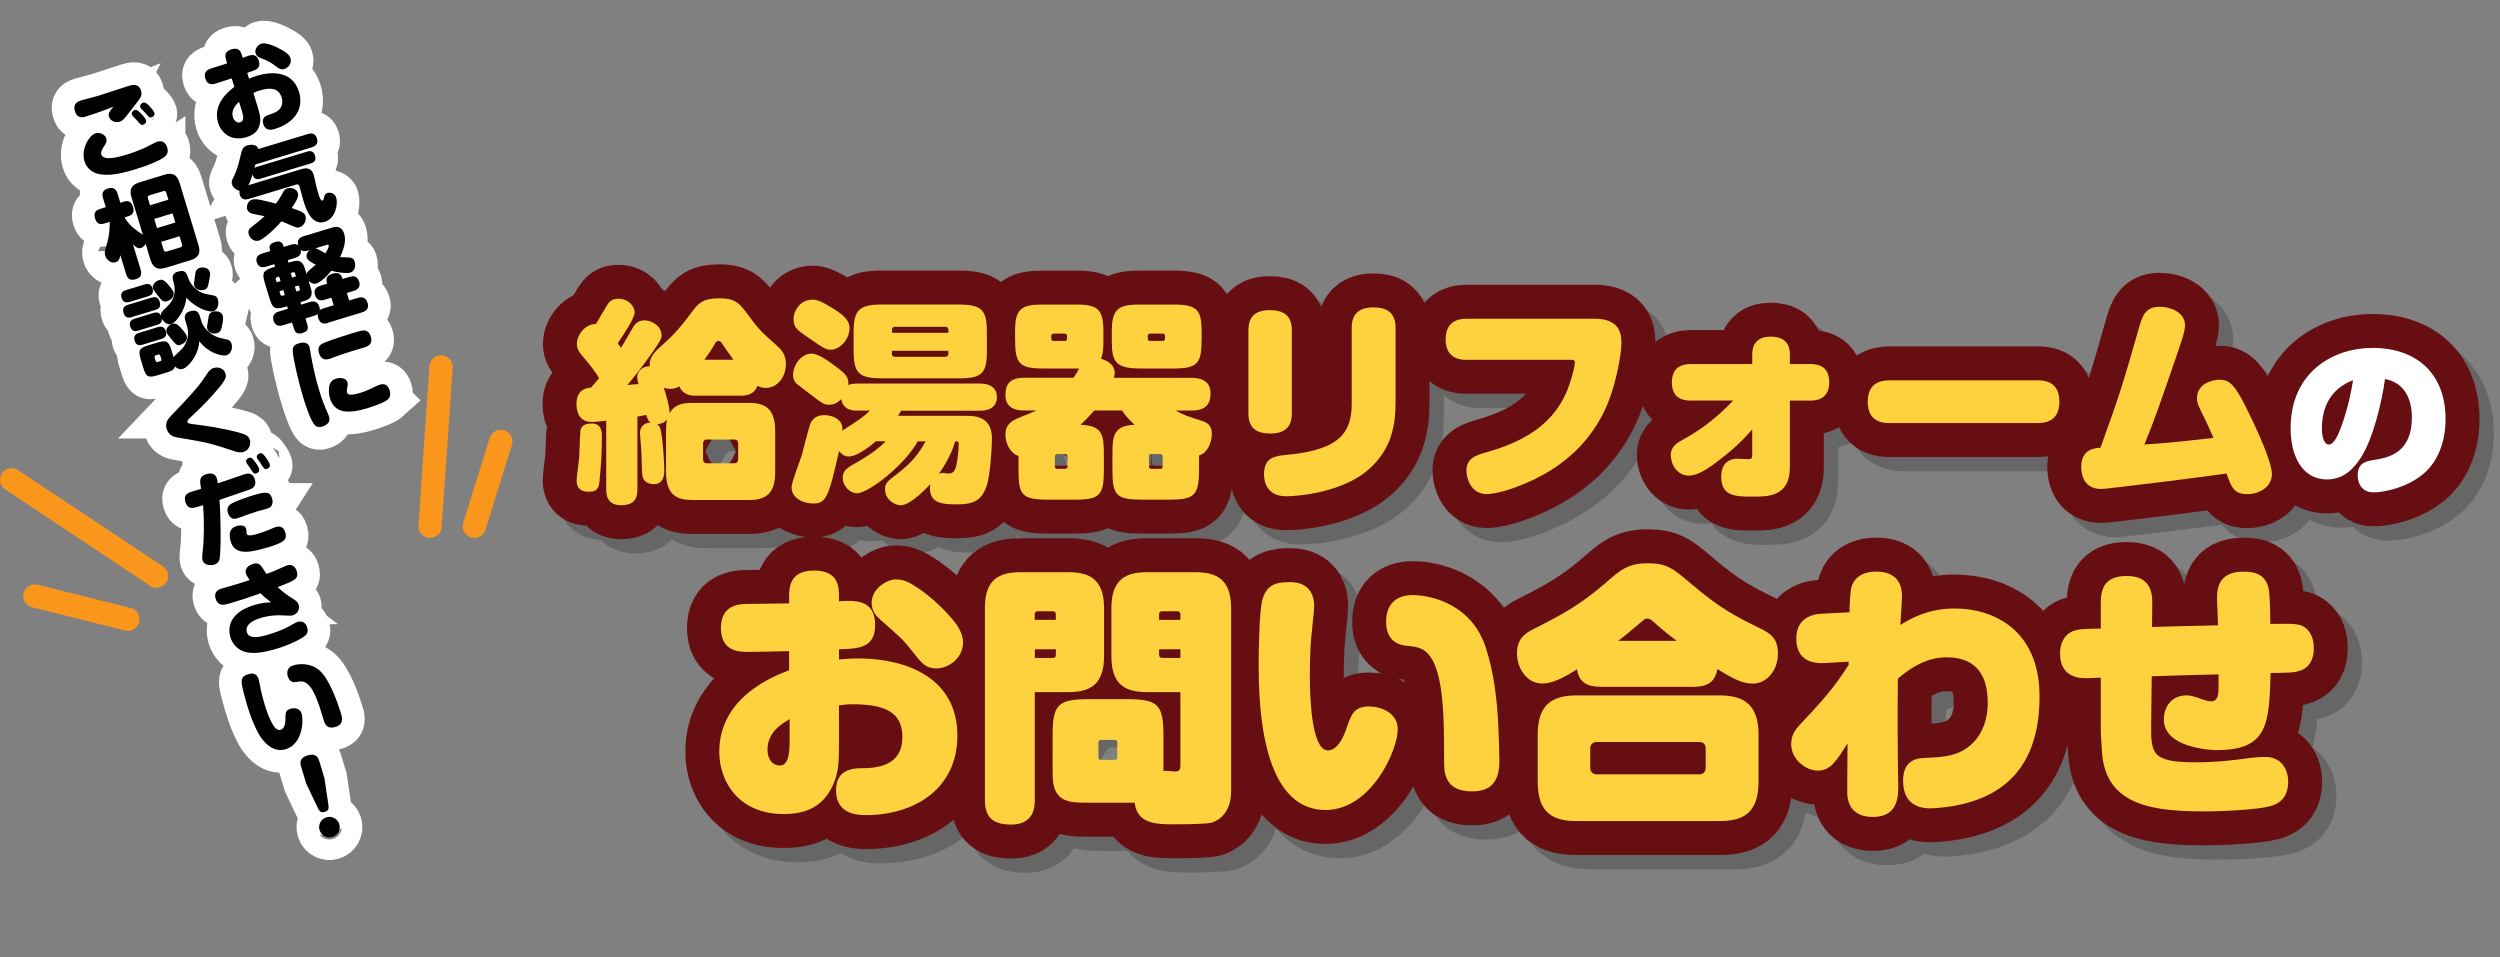 <?xml version="1.0" encoding="UTF-8"?>
<svg xmlns="http://www.w3.org/2000/svg" width="537.72" height="205.94" viewBox="0 0 537.72 205.94">
  <rect x="0" y="0" width="537.72" height="205.94" fill="#808080" stroke="none"/>
  <defs>
    <style>
      .cls-1 {
        mix-blend-mode: multiply;
        opacity: .2;
      }

      .cls-2 {
        stroke: #000;
      }

      .cls-2, .cls-3, .cls-4, .cls-5 {
        fill: none;
      }

      .cls-2, .cls-4 {
        stroke-width: 14.6px;
      }

      .cls-2, .cls-4, .cls-5 {
        stroke-linecap: round;
        stroke-linejoin: round;
      }

      .cls-6 {
        isolation: isolate;
      }

      .cls-3 {
        stroke: #fff;
        stroke-width: 9.74px;
      }

      .cls-7 {
        fill: #fff;
      }

      .cls-8 {
        fill: #fdd23e;
      }

      .cls-4 {
        stroke: #670e12;
      }

      .cls-5 {
        stroke: #fb961d;
        stroke-width: 5px;
      }
    </style>
  </defs>
  <g class="cls-6">
    <g id="_レイヤー_2" data-name="レイヤー_2">
      <g id="_レイヤー_3" data-name="レイヤー_3">
        <g>
          <g>
            <g class="cls-1">
              <path class="cls-2" d="M152.82,88.18c-1.06,0-2.85-.09-3.63-2.03-.41.28-.97.55-1.93.55-.74,0-1.1-.14-1.43-.28.46,1.38,1.33,4.28,1.24,5.52,1.01-1.66,2.39-2.21,4.83-2.21h12.38c3.59,0,5.52,1.47,5.52,5.98v8.92c0,4.33-1.75,5.98-5.52,5.98h-12.38c-3.27,0-5.57-1.1-5.57-5.98v-8.92c0-.51,0-1.43.23-2.48-.32.46-.74.92-2.16,1.1.32.23.64.55.78,1.24.51,2.21.78,7.59.78,8.7,0,.55,0,2.94-2.25,2.94-.46,0-1.98-.09-2.39-1.52-.18-.6-.18-1.84-.28-4.92,0-.74-.32-4.14-.32-4.55,0-1.33.92-2.25,2.25-2.25-.23-.23-.64-.55-.87-1.66-1.15.23-1.47.28-1.93.37v15.55c0,2.02-.6,3.5-3.54,3.5-3.17,0-3.17-2.53-3.17-3.5v-14.68c-1.06.14-2.35.28-3.13.28-2.3,0-3.27-1.66-3.27-3.82,0-3.31,2.35-3.5,3.17-3.59l1.7-2.02c-.87-1.43-1.98-2.85-2.99-4.05-1.24-1.47-1.79-2.07-1.79-3.31,0-2.02,1.89-4.33,4.09-4.28.41-.6,2.16-3.73,2.62-4.37.41-.6,1.01-1.06,2.21-1.06,2.21,0,3.5,1.66,3.5,2.94s-2.67,5.24-3.63,6.62c.18.28.51.74.69,1.01.41-.6,2.21-3.82,2.67-4.55.28-.41.92-1.38,2.39-1.38,1.38,0,3.68,1.1,3.68,3.22,0,.37-.05.88-1.01,2.25-1.98,2.94-4.09,5.75-6.35,8.46.14-.05,2.07-.23,2.39-.23-.23-.74-.28-1.24-.28-1.52,0-1.24,1.2-2.35,2.71-2.3-.05-.74-.14-2.07,2.07-4,2.16-1.93,3.82-3.4,6.81-7.45,1.56-2.12,2.48-3.17,6.12-3.17,2.94,0,4.05.74,5.71,2.99,2.53,3.41,2.94,3.96,6.26,6.86,1.38,1.24,2.3,2.16,2.3,4.28,0,3.04-2.02,5.15-4.32,5.15-.64,0-1.2-.14-1.79-.46-.74,1.98-2.48,2.12-3.63,2.12h-9.52ZM132.54,96.83c0,3.96-.18,6.21-.51,9.62-.09,1.15-.28,2.39-2.16,2.39-.78,0-2.76,0-2.76-2.44,0-.83.51-4.32.55-5.06.05-.92.18-5.34.28-5.7.28-1.47,1.79-1.47,2.53-1.47,1.89,0,2.07,1.66,2.07,2.67ZM161.84,98.44c0-.41-.23-.83-.74-.83h-6.07c-.51,0-.74.46-.74.83v3.45c0,.46.28.83.74.83h6.07c.41,0,.74-.32.74-.83v-3.45ZM160.83,80.45c-.97-1.33-1.43-1.98-2.48-3.54-.18-.28-.37-.51-.74-.51-.41,0-.55.23-.83.69-.64,1.15-1.43,2.3-2.21,3.36h6.26Z"/>
              <path class="cls-2" d="M200.48,97.98c-2.76,5.06-10.58,11.18-13.11,11.18-1.43,0-3.04-1.47-3.04-3.36,0-1.56,1.01-2.16,3.22-3.4,3.59-2.02,5.43-3.77,6.03-4.42h-2.12c-.37.32-3.73,3.27-5.8,3.27-.97,0-1.43-.37-2.12-1.15-2.25,9.94-2.76,11.27-5.61,11.27-2.02,0-4.6-1.1-4.6-3.5,0-1.15,1.93-5.93,2.21-6.95.28-1.06,1.47-5.8,1.84-6.72.37-.87,1.15-1.84,2.99-1.84,1.29,0,3.17.55,3.73,1.98.18.55.18.92.18,1.33,3.91-2.53,4.37-2.81,5.89-4.28h-2.67c-.87,0-3.04,0-3.5-2.48-.41.41-1.15,1.2-2.53,1.2-1.2,0-1.33-.09-5.34-3.17-1.75-1.33-1.84-1.43-2.02-1.7-.41-.55-.46-1.2-.46-1.56,0-2.07,1.75-4.55,3.96-4.55,1.56,0,3.82,1.7,5.52,2.99,1.66,1.24,2.62,2.12,2.39,3.77.46-.18.78-.32,2.02-.32h26.36c1.89,0,3.59.74,3.59,2.9s-1.66,2.94-3.59,2.94h-17.02c-.28.51-.46.74-.64,1.1h14.49c1.89,0,5.7,0,5.7,4.88,0,2.21-.41,7.77-1.06,9.94-1.1,3.5-2.94,4.23-6.67,4.23-3.45,0-5.61-.51-5.61-3.54,0-.37.05-.6.09-.83-.37.41-4.19,4.55-6.35,4.55-1.33,0-3.4-1.2-3.4-3.45,0-1.24.55-1.75,2.44-3.17,2.21-1.7,4.37-3.54,6.3-7.13h-1.7ZM177.8,67.53c.92,0,1.84.23,5.15,2.35,2.58,1.66,2.85,2.9,2.85,3.82,0,2.35-2.12,4.6-4,4.6-1.1,0-1.75-.41-4.97-2.67-2.48-1.7-3.08-2.12-3.08-4.05,0-1.29,1.2-4.05,4.05-4.05ZM215.34,78.57c0,4.83-1.06,5.89-6.03,5.89h-16.29c-5.15,0-6.35-.97-6.35-5.98v-3.87c0-4.69,1.06-6.03,5.93-6.03h16.52c5.11,0,6.21,1.06,6.21,5.98v4ZM194.91,74.66h12.15v-.69c0-.28-.23-.6-.64-.6h-10.9c-.28,0-.6.18-.6.6v.69ZM194.91,78.52v.69c0,.46.37.6.6.6h10.9c.46,0,.64-.32.64-.6v-.69h-12.15ZM205.91,104.79c.18,0,.97.14,1.15.14,1.1,0,1.43-.69,1.66-1.61.32-1.2.55-3.45.55-4.69,0-.64-.18-.64-.74-.64-.69,2.39-1.98,4.83-3.5,6.95.23-.05.51-.14.87-.14Z"/>
              <path class="cls-2" d="M260.97,104.1c0,5.52-1.01,6.44-6.35,6.44h-5.93c-5.52,0-6.35-.92-6.35-6.39v-3.27c0-3.96.14-6.26,4.78-6.44-1.66-1.52-2.21-2.3-2.71-3.08h-5.98c-1.24,1.43-2.12,2.3-2.94,3.08,4.69.18,5.01,2.07,5.01,6.44v3.31c0,5.38-.87,6.35-6.26,6.35h-5.84c-5.57,0-6.26-1.1-6.26-6.26v-3.13c-1.7-.55-2.81-2.62-2.81-4.55,0-2.3,1.33-3.04,3.13-3.77,1.1-.41,2.58-1.06,3.5-1.47h-2.58c-1.43,0-4.05-.28-4.05-3.27,0-2.12.69-3.77,4.05-3.77h10.58c.51-.69.78-1.2,1.24-1.98h-7.36c-5.57,0-6.44-.92-6.44-6.44v-1.75c0-4.51,1.33-5.57,5.7-5.57h7.64c4.55,0,5.66,1.15,5.66,5.8v1.52c0,1.38,0,3.22-.51,4.33,1.84.55,2.94,1.56,2.94,3.04,0,.46-.14.83-.18,1.06h16.7c1.24,0,4.09.23,4.09,3.31,0,2.12-.78,3.73-4.09,3.73h-3.4c1.52.87,2.48,1.24,5.43,2.16,1.01.32,2.35.74,2.35,2.9,0,1.38-.74,4.05-2.76,4.6v3.08ZM232.08,76.41c.51,0,.51-.37.51-1.06,0-.32-.23-.51-.51-.51h-2.39c-.14,0-.51.09-.51.51,0,.69,0,1.06.51,1.06h2.39ZM232.68,101.25c0-.41-.41-.51-.51-.51h-1.75c-.09,0-.46.09-.46.51v2.16c0,.32.18.51.46.51h1.75c.23,0,.51-.14.51-.51v-2.16ZM261.52,76.04c0,5.15-.78,6.3-6.03,6.3h-6.99c-5.34,0-6.3-1.24-6.3-5.93v-1.89c0-4.83,1.2-5.93,5.89-5.93h7.41c5.34,0,6.03,1.29,6.03,6.17v1.29ZM253.15,76.41c.51,0,.51-.37.51-1.06,0-.41-.37-.51-.51-.51h-2.71c-.18,0-.51.09-.51.51,0,.74,0,1.06.51,1.06h2.71ZM253.15,101.25c0-.41-.37-.51-.51-.51h-1.93s-.51.05-.51.51v2.16c0,.37.28.51.51.51h1.93c.28,0,.51-.18.51-.51v-2.16Z"/>
              <path class="cls-2" d="M280.93,92.05c0,2.81-1.47,4.28-4.65,4.28-2.62,0-4.69-.92-4.69-4.28v-17.99c0-2.58,1.24-4.28,4.6-4.28,2.53,0,4.74.87,4.74,4.28v17.99ZM303.25,89.47c0,5.06-.83,10.17-5.75,14.54-5.38,4.78-14.63,5.8-17.76,5.8s-4.78-1.79-4.78-4.78c0-3.68,2.53-3.91,5.01-4.14,11.87-1.1,13.85-5.29,13.85-11.09v-16.29c0-2.99,1.7-4.33,4.69-4.33,2.3,0,4.74.74,4.74,4.33v15.96Z"/>
              <path class="cls-2" d="M346.07,71.62c5.7,0,5.75,3.68,5.75,5.29,0,1.93-1.1,9.84-4.23,15.69-4.37,8.1-11.04,12.28-17.34,14.81-.41.18-4.74,1.93-7.45,1.93-3.36,0-4.32-3.45-4.32-5.01,0-2.76,2.12-3.36,4.37-4,11.59-3.27,16.65-8.88,18.63-17.48.32-1.29.32-1.75.32-1.84,0-.51-.32-.55-.74-.55h-22.59c-.92,0-4.46,0-4.46-4.37,0-3.08,1.7-4.46,4.46-4.46h27.6Z"/>
              <path class="cls-2" d="M366.77,89.24c-1.15,0-4.09-.14-4.09-3.91,0-2.81,1.56-3.96,4.09-3.96h13.2v-2.07c0-2.53,1.38-3.82,4-3.82,2.25,0,4.09.92,4.09,3.82v2.07h4.32c1.2,0,4.14.09,4.14,3.91,0,2.85-1.61,3.96-4.14,3.96h-4.32v14.35c0,6.3-4.69,6.3-7.96,6.3-3.59,0-6.81,0-6.81-4.28,0-1.89.74-3.87,3.54-3.87.37,0,1.98.09,2.3.09.78,0,.83-.28.83-.97v-5.43c-2.3,2.67-4.42,4.51-6.07,5.8-2.3,1.84-5.24,4.14-7.54,4.14-2.62,0-3.91-2.53-3.91-4.42s1.47-2.71,2.85-3.45c3.63-1.98,7.13-4.65,10.58-8.28h-9.11Z"/>
              <path class="cls-2" d="M409.69,94.07c-1.29,0-4.88,0-4.88-4.55,0-4.05,2.62-4.65,4.83-4.65h31.56c1.2,0,4.83,0,4.83,4.55,0,4.28-2.94,4.65-4.88,4.65h-31.47Z"/>
              <path class="cls-2" d="M458.63,107.87c-2.99.37-3.22.37-3.63.37-2.9,0-4.28-1.93-4.28-4.78,0-3.82,2.9-4,4.14-4.09,4.23-11.64,5.2-15,8.24-25.67.69-2.44,1.33-4.65,4.42-4.65,2.62,0,5.52,1.33,5.52,3.96,0,.83-.14,1.66-1.33,5.15-3.82,11.13-5.29,15.41-7.41,20.52,3.5-.28,4.42-.32,4.83-.37,1.43-.09,8.42-.88,10.03-1.06-.37-.83-1.43-3.27-1.7-3.77-1.56-3.08-1.84-3.68-1.84-4.78,0-3.22,3.5-3.96,4.83-3.96,2.02,0,2.9.97,4.42,3.5,1.1,1.89,6.86,13.34,6.86,16.79,0,2.85-2.81,4.32-5.29,4.32-2.94,0-3.45-1.56-4.46-4.42-11.46,1.52-12.74,1.7-23.32,2.94Z"/>
              <path class="cls-2" d="M510.79,101.63c-1.94,2.95-4.17,4.57-7.23,4.57-5.58,0-7.81-5.51-7.81-10.94,0-12.31,9.32-17.35,17.6-17.35,9.57,0,15.73,5.58,15.73,15.3,0,4.54-1.44,9.11-4.97,11.95-3.71,3.02-8.64,3.82-10.47,3.82-3.31,0-3.46-3.06-3.46-3.6,0-2.81,1.8-3.1,3.78-3.42,2.95-.47,7.88-1.55,7.88-9.11,0-3.96-1.66-7.52-5.79-8.24-.58,4.43-2.45,12.74-5.26,17.03ZM502.48,95.33c0,2.34.79,3.38,1.48,3.38,1.22,0,2.2-2.52,2.74-4,1.62-4.61,2.16-7.85,2.48-9.86-4.64,1.8-6.7,5.51-6.7,10.47Z"/>
              <path class="cls-2" d="M172.8,131.48c0-1.97.06-5.68,5.34-5.68s5.39,3.48,5.39,5.62v.99c3.48-.23,7.77-.41,7.77,5.1,0,4.99-3.6,5.1-7.77,5.22v2.2c1.86-.17,2.84-.23,4.12-.23,10.56,0,21.34,4.29,21.34,16.59,0,11.48-9.22,17.11-19.72,17.11-3.6,0-6.38-1.28-6.38-5.39,0-4.64,4-4.7,5.74-4.7,4.58,0,8.53-1.39,8.53-6.67,0-4.35-2.26-7.08-10.56-7.08-1.39,0-2.03.12-3.07.23v8.24c0,3.71-.06,6.38-1.39,9.11-2.38,5.05-6.61,6.03-10.56,6.03-9.45,0-13.8-6.79-13.8-13.4,0-11.72,11.6-16.24,15.02-17.52v-4.12c-1.45.06-7.71.17-8.93.17-1.62,0-5.74,0-5.74-5.16,0-4.87,3.83-5.16,5.57-5.16,1.39,0,7.77-.12,9.11-.12v-1.39ZM172.92,157.75c-1.57.93-4.76,2.73-4.76,6.55,0,2.15,1.16,3.42,2.61,3.42s2.15-1.39,2.15-5.1v-4.87ZM201.28,130.09c3.83,2.73,6.79,6.26,7.48,7.25.29.46,1.45,2.03,1.45,3.94,0,3.25-2.96,5.57-5.8,5.57-2.26,0-3.13-1.16-5.05-3.6-2.09-2.67-2.73-3.19-6.84-6.79-.75-.7-1.97-1.74-1.97-3.71,0-3.19,3.48-5.04,5.05-5.04,1.33,0,2.44.06,5.68,2.38Z"/>
              <path class="cls-2" d="M225.64,175.09c0,1.22,0,5.34-5.05,5.34-4.52,0-5.68-2.09-5.68-5.34v-41.24c0-6.21,3.07-7.71,7.71-7.71h10.21c4.29,0,7.71,1.28,7.71,7.71v10.38c0,6.15-3.07,7.71-7.71,7.71h-7.19v23.14ZM230.16,136.41v-1.16c0-.46-.23-.7-.64-.7h-3.19c-.46,0-.7.23-.7.7v1.16h4.52ZM225.64,144.59h3.89c.46,0,.64-.23.64-.64v-1.22h-4.52v1.86ZM230.86,174.28c-1.39-1.51-1.39-3.31-1.39-6.44v-6.44c0-6.79,1.04-7.95,7.89-7.95h8.06c6.79,0,7.89,1.16,7.89,7.95v7.48c.41-.06,2.38.12,2.55.12,1.1,0,1.1-.58,1.1-1.86v-15.2h-7.13c-5.05,0-7.71-1.86-7.71-7.71v-10.38c0-6.26,3.19-7.71,7.71-7.71h10.27c4.35,0,7.77,1.28,7.77,7.71v39.44c0,5.63-4,6.67-4.23,6.73-1.62.35-6.44.35-8.12.35-3.83,0-7.83-.12-8.41-4.64h-9.74c-2.73,0-5.1,0-6.5-1.45ZM243.39,162.74c0-.46-.29-.52-.46-.52h-3.13c-.23,0-.46.12-.46.52v3.31c0,.29.29.46.46.46h3.13c.23,0,.46-.17.46-.46v-3.31ZM256.96,136.41v-1.16c0-.46-.23-.7-.7-.7h-3.19c-.46,0-.7.23-.7.7v1.16h4.58ZM256.96,144.59v-1.86h-4.58v1.22c0,.41.23.64.7.64h3.89Z"/>
              <path class="cls-2" d="M285.73,133.45c0,1.1-.58,5.92-.64,6.84-.17,1.86-.29,5.1-.29,8.35,0,3.48.23,15.83,3.89,15.83,2.03,0,3.36-2.78,4.06-4.93.99-2.84,1.57-4.52,4.81-4.52,2.32,0,6.15,1.22,6.15,4.93,0,4.47-5.68,17.34-15.54,17.34-9.16,0-14.38-10.03-14.38-30.97,0-1.97.06-11.6.81-14.27.99-3.6,3.54-3.77,6.03-3.77,3.36,0,5.1,1.97,5.1,5.16ZM313.68,166.8c0-9.86,0-21.4-4.58-24.01-.99-.52-1.68-.64-3.48-.81-2.44-.23-4.41-1.62-4.41-5.16,0-3.71,2.03-5.74,5.74-5.74,4.23,0,12.7,2.15,15.66,11.19,1.8,5.45,2.44,11.19,2.73,16.88.06,1.04.23,6.55.23,7.6,0,4-1.45,6.55-5.86,6.55-6.03,0-6.03-4.23-6.03-6.5Z"/>
              <path class="cls-2" d="M347.38,150.79c-2.44,0-4.7-.64-5.1-3.77-2.9,1.86-5.39,3.07-7.48,3.07-3.48,0-5.45-3.48-5.45-6.5s1.68-4.23,3.13-4.99c6.5-3.3,10.32-5.33,15.72-9.97,3.36-2.96,5.05-4.41,9.28-4.41s5.45,1.16,9.4,4.47c6.26,5.34,9.74,7.08,14.96,9.63,1.97.99,3.65,2.03,3.65,5.34,0,3.48-2.32,6.44-5.39,6.44-2.15,0-3.89-.81-7.66-3.13-.41,2.78-2.15,3.83-5.16,3.83h-19.89ZM381.31,171.21c0,7.08-3.65,8.47-8.47,8.47h-30.56c-5.05,0-8.47-1.57-8.47-8.47v-10.09c0-6.67,3.25-8.47,8.47-8.47h30.56c5.16,0,8.47,1.8,8.47,8.47v10.09ZM369.94,163.96c0-.99-.81-1.28-1.28-1.28h-22.16c-.81,0-1.39.52-1.39,1.33v4.23c0,.81.52,1.39,1.39,1.39h22.16c.75,0,1.28-.58,1.28-1.33v-4.35ZM363.74,140.93c-.93-.7-2.84-2.15-4.76-3.89-.7-.64-1.04-.93-1.57-.93-.41,0-.52.06-1.74,1.1-2.44,2.09-3.48,2.9-4.52,3.71h12.59Z"/>
              <path class="cls-2" d="M400.68,145.4l-5.1.29c-3.65.23-6.15-1.28-6.15-5.28s2.84-5.22,5.57-5.34l5.86-.29c.06-1.86.17-4.58.46-5.51.87-2.73,3.48-3.25,5.22-3.25,3.65,0,5.63,1.74,5.63,5.39,0,.7-.29,5.05-.35,6.09,5.22-3.36,9.57-3.54,11.72-3.54,8.12,0,18.21,4.46,18.21,18.91,0,13.4-6.03,21.58-19.08,23.66-1.97.29-3.65.41-4.35.41-1.22,0-5.92,0-5.92-5.92,0-4.76,3.36-4.87,4.87-4.93,2.96-.12,5.86-.29,8.18-1.68,4.52-2.73,5.16-7.54,5.16-10.15,0-4.87-1.68-9.8-8.82-9.8-3.02,0-6.38,1.04-10.5,4.58-.12,7.6-.06,15.14.06,22.74.06,2.26.12,7.02-5.39,7.02s-5.57-4.23-5.57-5.51c0-.29.06-9.28.06-10.32-2.44,3.89-3.71,5.86-6.38,5.86s-5.74-2.49-5.74-5.68c0-2.15,1.1-3.36,1.86-4.18,3.94-4.18,7.31-7.77,10.5-12.88v-.7Z"/>
              <path class="cls-2" d="M465.76,158.62c-.06,6.61.06,8.41,9.63,8.41,4.58,0,8.06-.46,10.27-.75.64-.12,3.02-.41,4.64-.41,3.54,0,4.93,2.78,4.93,5.34,0,4.12-2.84,4.99-3.94,5.28-2.49.7-9.86,1.1-13.98,1.1-10.61,0-21.23-1.04-22.1-12.47-.29-4-.29-4.47-.29-5.57v-10.73c-1.97.12-3.02.12-3.13.12-1.16,0-5.63,0-5.63-5.28,0-3.71,2.38-4.76,3.02-4.93,1.45-.46,3.25-.41,5.74-.46v-5.51c0-2.84.7-5.8,5.51-5.8,3.88,0,5.62,1.86,5.57,5.86l-.06,5.1c4.81-.12,5.74-.17,14.21-.35,0-.93-.23-4.87-.23-5.63,0-1.8,0-5.92,5.68-5.92,2.32,0,4.93.46,5.51,4.06.17,1.22.29,5.63.29,7.19,4.41-.06,4.87-.06,6.09.17,1.86.41,3.25,2.15,3.25,5.05,0,3.54-2.03,4.58-3.07,4.87-1.33.41-2.09.41-6.21.46-.35,10.96-.52,16.59-11.66,16.59-1.45,0-11.31-.58-11.31-6.55,0-2.84,1.74-5.22,4.81-5.22,1.04,0,1.51.17,3.54.87.52.17,1.1.41,1.8.41,1.62,0,1.62-1.74,1.62-3.48v-2.32c-7.71.17-8.53.23-14.38.41l-.12,10.09Z"/>
            </g>
            <g>
              <path class="cls-4" d="M149.75,85.11c-1.06,0-2.85-.09-3.63-2.03-.41.28-.97.55-1.93.55-.74,0-1.1-.14-1.43-.28.46,1.38,1.33,4.28,1.24,5.52,1.01-1.66,2.39-2.21,4.83-2.21h12.38c3.59,0,5.52,1.47,5.52,5.98v8.92c0,4.33-1.75,5.98-5.52,5.98h-12.38c-3.27,0-5.57-1.1-5.57-5.98v-8.92c0-.51,0-1.43.23-2.48-.32.46-.74.92-2.16,1.1.32.23.64.55.78,1.24.51,2.21.78,7.59.78,8.7,0,.55,0,2.94-2.25,2.94-.46,0-1.98-.09-2.39-1.52-.18-.6-.18-1.84-.28-4.92,0-.74-.32-4.14-.32-4.55,0-1.33.92-2.25,2.25-2.25-.23-.23-.64-.55-.87-1.66-1.15.23-1.47.28-1.93.37v15.55c0,2.02-.6,3.5-3.54,3.5-3.17,0-3.17-2.53-3.17-3.5v-14.68c-1.06.14-2.35.28-3.13.28-2.3,0-3.27-1.66-3.27-3.82,0-3.31,2.35-3.5,3.17-3.59l1.7-2.02c-.87-1.43-1.98-2.85-2.99-4.05-1.24-1.47-1.79-2.07-1.79-3.31,0-2.02,1.89-4.33,4.09-4.28.41-.6,2.16-3.73,2.62-4.37.41-.6,1.01-1.06,2.21-1.06,2.21,0,3.5,1.66,3.5,2.94s-2.67,5.24-3.63,6.62c.18.28.51.74.69,1.01.41-.6,2.21-3.82,2.67-4.55.28-.41.92-1.38,2.39-1.38,1.38,0,3.68,1.1,3.68,3.22,0,.37-.05.88-1.01,2.25-1.98,2.94-4.09,5.75-6.35,8.46.14-.05,2.07-.23,2.39-.23-.23-.74-.28-1.24-.28-1.52,0-1.24,1.2-2.35,2.71-2.3-.05-.74-.14-2.07,2.07-4,2.16-1.93,3.82-3.4,6.81-7.45,1.56-2.12,2.48-3.17,6.12-3.17,2.94,0,4.05.74,5.71,2.99,2.53,3.41,2.94,3.96,6.26,6.86,1.38,1.24,2.3,2.16,2.3,4.28,0,3.04-2.02,5.15-4.32,5.15-.64,0-1.2-.14-1.79-.46-.74,1.98-2.48,2.12-3.63,2.12h-9.52ZM129.46,93.76c0,3.96-.18,6.21-.51,9.62-.09,1.15-.28,2.39-2.16,2.39-.78,0-2.76,0-2.76-2.44,0-.83.51-4.32.55-5.06.05-.92.18-5.34.28-5.7.28-1.47,1.79-1.47,2.53-1.47,1.89,0,2.07,1.66,2.07,2.67ZM158.77,95.37c0-.41-.23-.83-.74-.83h-6.07c-.51,0-.74.46-.74.83v3.45c0,.46.28.83.74.83h6.07c.41,0,.74-.32.74-.83v-3.45ZM157.76,77.38c-.97-1.33-1.43-1.98-2.48-3.54-.18-.28-.37-.51-.74-.51-.41,0-.55.23-.83.69-.64,1.15-1.43,2.3-2.21,3.36h6.26Z"/>
              <path class="cls-4" d="M197.41,94.91c-2.76,5.06-10.58,11.18-13.11,11.18-1.43,0-3.04-1.47-3.04-3.36,0-1.56,1.01-2.16,3.22-3.4,3.59-2.02,5.43-3.77,6.03-4.42h-2.12c-.37.32-3.73,3.27-5.8,3.27-.97,0-1.43-.37-2.12-1.15-2.25,9.94-2.76,11.27-5.61,11.27-2.02,0-4.6-1.1-4.6-3.5,0-1.15,1.93-5.93,2.21-6.95.28-1.06,1.47-5.8,1.84-6.72.37-.87,1.15-1.84,2.99-1.84,1.29,0,3.17.55,3.73,1.98.18.55.18.92.18,1.33,3.91-2.53,4.37-2.81,5.89-4.28h-2.67c-.87,0-3.04,0-3.5-2.48-.41.41-1.15,1.2-2.53,1.2-1.2,0-1.33-.09-5.34-3.17-1.75-1.33-1.84-1.43-2.02-1.7-.41-.55-.46-1.2-.46-1.56,0-2.07,1.75-4.55,3.96-4.55,1.56,0,3.82,1.7,5.52,2.99,1.66,1.24,2.62,2.12,2.39,3.77.46-.18.78-.32,2.02-.32h26.36c1.89,0,3.59.74,3.59,2.9s-1.66,2.94-3.59,2.94h-17.02c-.28.51-.46.74-.64,1.1h14.49c1.89,0,5.7,0,5.7,4.88,0,2.21-.41,7.77-1.06,9.94-1.1,3.5-2.94,4.23-6.67,4.23-3.45,0-5.61-.51-5.61-3.54,0-.37.05-.6.09-.83-.37.41-4.19,4.55-6.35,4.55-1.33,0-3.4-1.2-3.4-3.45,0-1.24.55-1.75,2.44-3.17,2.21-1.7,4.37-3.54,6.3-7.13h-1.7ZM174.73,64.45c.92,0,1.84.23,5.15,2.35,2.58,1.66,2.85,2.9,2.85,3.82,0,2.35-2.12,4.6-4,4.6-1.1,0-1.75-.41-4.97-2.67-2.48-1.7-3.08-2.12-3.08-4.05,0-1.29,1.2-4.05,4.05-4.05ZM212.27,75.49c0,4.83-1.06,5.89-6.03,5.89h-16.29c-5.15,0-6.35-.97-6.35-5.98v-3.87c0-4.69,1.06-6.03,5.93-6.03h16.52c5.11,0,6.21,1.06,6.21,5.98v4ZM191.84,71.58h12.15v-.69c0-.28-.23-.6-.64-.6h-10.9c-.28,0-.6.18-.6.6v.69ZM191.84,75.45v.69c0,.46.37.6.6.6h10.9c.46,0,.64-.32.64-.6v-.69h-12.15ZM202.84,101.72c.18,0,.97.14,1.15.14,1.1,0,1.43-.69,1.66-1.61.32-1.2.55-3.45.55-4.69,0-.64-.18-.64-.74-.64-.69,2.39-1.98,4.83-3.5,6.95.23-.05.51-.14.87-.14Z"/>
              <path class="cls-4" d="M257.9,101.03c0,5.52-1.01,6.44-6.35,6.44h-5.93c-5.52,0-6.35-.92-6.35-6.39v-3.27c0-3.96.14-6.26,4.78-6.44-1.66-1.52-2.21-2.3-2.71-3.08h-5.98c-1.24,1.43-2.12,2.3-2.94,3.08,4.69.18,5.01,2.07,5.01,6.44v3.31c0,5.38-.87,6.35-6.26,6.35h-5.84c-5.57,0-6.26-1.1-6.26-6.26v-3.13c-1.7-.55-2.81-2.62-2.81-4.55,0-2.3,1.33-3.04,3.13-3.77,1.1-.41,2.58-1.06,3.5-1.47h-2.58c-1.43,0-4.05-.28-4.05-3.27,0-2.12.69-3.77,4.05-3.77h10.58c.51-.69.78-1.2,1.24-1.98h-7.36c-5.57,0-6.44-.92-6.44-6.44v-1.75c0-4.51,1.33-5.57,5.7-5.57h7.64c4.55,0,5.66,1.15,5.66,5.8v1.52c0,1.38,0,3.22-.51,4.33,1.84.55,2.94,1.56,2.94,3.04,0,.46-.14.83-.18,1.06h16.7c1.24,0,4.09.23,4.09,3.31,0,2.12-.78,3.73-4.09,3.73h-3.4c1.52.87,2.48,1.24,5.43,2.16,1.01.32,2.35.74,2.35,2.9,0,1.38-.74,4.05-2.76,4.6v3.08ZM229.01,73.33c.51,0,.51-.37.51-1.06,0-.32-.23-.51-.51-.51h-2.39c-.14,0-.51.09-.51.51,0,.69,0,1.06.51,1.06h2.39ZM229.61,98.17c0-.41-.41-.51-.51-.51h-1.75c-.09,0-.46.09-.46.51v2.16c0,.32.18.51.46.51h1.75c.23,0,.51-.14.51-.51v-2.16ZM258.45,72.96c0,5.15-.78,6.3-6.03,6.3h-6.99c-5.34,0-6.3-1.24-6.3-5.93v-1.89c0-4.83,1.2-5.93,5.89-5.93h7.41c5.34,0,6.03,1.29,6.03,6.17v1.29ZM250.08,73.33c.51,0,.51-.37.51-1.06,0-.41-.37-.51-.51-.51h-2.71c-.18,0-.51.09-.51.51,0,.74,0,1.06.51,1.06h2.71ZM250.08,98.17c0-.41-.37-.51-.51-.51h-1.93s-.51.05-.51.51v2.16c0,.37.28.51.51.51h1.93c.28,0,.51-.18.51-.51v-2.16Z"/>
              <path class="cls-4" d="M277.86,88.97c0,2.81-1.47,4.28-4.65,4.28-2.62,0-4.69-.92-4.69-4.28v-17.99c0-2.58,1.24-4.28,4.6-4.28,2.53,0,4.74.87,4.74,4.28v17.99ZM300.17,86.4c0,5.06-.83,10.17-5.75,14.54-5.38,4.78-14.63,5.8-17.76,5.8s-4.78-1.79-4.78-4.78c0-3.68,2.53-3.91,5.01-4.14,11.87-1.1,13.85-5.29,13.85-11.09v-16.29c0-2.99,1.7-4.33,4.69-4.33,2.3,0,4.74.74,4.74,4.33v15.96Z"/>
              <path class="cls-4" d="M343,68.55c5.7,0,5.75,3.68,5.75,5.29,0,1.93-1.1,9.84-4.23,15.69-4.37,8.1-11.04,12.28-17.34,14.81-.41.18-4.74,1.93-7.45,1.93-3.36,0-4.32-3.45-4.32-5.01,0-2.76,2.12-3.36,4.37-4,11.59-3.27,16.65-8.88,18.63-17.48.32-1.29.32-1.75.32-1.84,0-.51-.32-.55-.74-.55h-22.59c-.92,0-4.46,0-4.46-4.37,0-3.08,1.7-4.46,4.46-4.46h27.6Z"/>
              <path class="cls-4" d="M363.69,86.17c-1.15,0-4.09-.14-4.09-3.91,0-2.81,1.56-3.96,4.09-3.96h13.2v-2.07c0-2.53,1.38-3.82,4-3.82,2.25,0,4.09.92,4.09,3.82v2.07h4.32c1.2,0,4.14.09,4.14,3.91,0,2.85-1.61,3.96-4.14,3.96h-4.32v14.35c0,6.3-4.69,6.3-7.96,6.3-3.59,0-6.81,0-6.81-4.28,0-1.89.74-3.87,3.54-3.87.37,0,1.98.09,2.3.09.78,0,.83-.28.83-.97v-5.43c-2.3,2.67-4.42,4.51-6.07,5.8-2.3,1.84-5.24,4.14-7.54,4.14-2.62,0-3.91-2.53-3.91-4.42s1.47-2.71,2.85-3.45c3.63-1.98,7.13-4.65,10.58-8.28h-9.11Z"/>
              <path class="cls-4" d="M406.61,91c-1.29,0-4.88,0-4.88-4.55,0-4.05,2.62-4.65,4.83-4.65h31.56c1.2,0,4.83,0,4.83,4.55,0,4.28-2.94,4.65-4.88,4.65h-31.47Z"/>
              <path class="cls-4" d="M455.56,104.8c-2.99.37-3.22.37-3.63.37-2.9,0-4.28-1.93-4.28-4.78,0-3.82,2.9-4,4.14-4.09,4.23-11.64,5.2-15,8.24-25.67.69-2.44,1.33-4.65,4.42-4.65,2.62,0,5.52,1.33,5.52,3.96,0,.83-.14,1.66-1.33,5.15-3.82,11.13-5.29,15.41-7.41,20.52,3.5-.28,4.42-.32,4.83-.37,1.43-.09,8.42-.88,10.03-1.06-.37-.83-1.43-3.27-1.7-3.77-1.56-3.08-1.84-3.68-1.84-4.78,0-3.22,3.5-3.96,4.83-3.96,2.02,0,2.9.97,4.42,3.5,1.1,1.89,6.86,13.34,6.86,16.79,0,2.85-2.81,4.32-5.29,4.32-2.94,0-3.45-1.56-4.46-4.42-11.46,1.52-12.74,1.7-23.32,2.94Z"/>
              <path class="cls-4" d="M507.72,98.55c-1.94,2.95-4.17,4.57-7.23,4.57-5.58,0-7.81-5.51-7.81-10.94,0-12.31,9.32-17.35,17.6-17.35,9.57,0,15.73,5.58,15.73,15.3,0,4.54-1.44,9.11-4.97,11.95-3.71,3.02-8.64,3.82-10.47,3.82-3.31,0-3.46-3.06-3.46-3.6,0-2.81,1.8-3.1,3.78-3.42,2.95-.47,7.88-1.55,7.88-9.11,0-3.96-1.66-7.52-5.79-8.24-.58,4.43-2.45,12.74-5.26,17.03ZM499.41,92.25c0,2.34.79,3.38,1.48,3.38,1.22,0,2.2-2.52,2.74-4,1.62-4.61,2.16-7.85,2.48-9.86-4.64,1.8-6.7,5.51-6.7,10.47Z"/>
              <path class="cls-4" d="M169.73,128.4c0-1.97.06-5.68,5.34-5.68s5.39,3.48,5.39,5.62v.99c3.48-.23,7.77-.41,7.77,5.1,0,4.99-3.6,5.1-7.77,5.22v2.2c1.86-.17,2.84-.23,4.12-.23,10.56,0,21.34,4.29,21.34,16.59,0,11.48-9.22,17.11-19.72,17.11-3.6,0-6.38-1.28-6.38-5.39,0-4.64,4-4.7,5.74-4.7,4.58,0,8.53-1.39,8.53-6.67,0-4.35-2.26-7.08-10.56-7.08-1.39,0-2.03.12-3.07.23v8.24c0,3.71-.06,6.38-1.39,9.11-2.38,5.05-6.61,6.03-10.56,6.03-9.45,0-13.8-6.79-13.8-13.4,0-11.72,11.6-16.24,15.02-17.52v-4.12c-1.45.06-7.71.17-8.93.17-1.62,0-5.74,0-5.74-5.16,0-4.87,3.83-5.16,5.57-5.16,1.39,0,7.77-.12,9.11-.12v-1.39ZM169.84,154.68c-1.57.93-4.76,2.73-4.76,6.55,0,2.15,1.16,3.42,2.61,3.42s2.15-1.39,2.15-5.1v-4.87ZM198.21,127.01c3.83,2.73,6.79,6.26,7.48,7.25.29.46,1.45,2.03,1.45,3.94,0,3.25-2.96,5.57-5.8,5.57-2.26,0-3.13-1.16-5.05-3.6-2.09-2.67-2.73-3.19-6.84-6.79-.75-.7-1.97-1.74-1.97-3.71,0-3.19,3.48-5.04,5.05-5.04,1.33,0,2.44.06,5.68,2.38Z"/>
              <path class="cls-4" d="M222.57,172.02c0,1.22,0,5.34-5.05,5.34-4.52,0-5.68-2.09-5.68-5.34v-41.24c0-6.21,3.07-7.71,7.71-7.71h10.21c4.29,0,7.71,1.28,7.71,7.71v10.38c0,6.15-3.07,7.71-7.71,7.71h-7.19v23.14ZM227.09,133.33v-1.16c0-.46-.23-.7-.64-.7h-3.19c-.46,0-.7.23-.7.7v1.16h4.52ZM222.57,141.51h3.89c.46,0,.64-.23.64-.64v-1.22h-4.52v1.86ZM227.79,171.21c-1.39-1.51-1.39-3.31-1.39-6.44v-6.44c0-6.79,1.04-7.95,7.89-7.95h8.06c6.79,0,7.89,1.16,7.89,7.95v7.48c.41-.06,2.38.12,2.55.12,1.1,0,1.1-.58,1.1-1.86v-15.2h-7.13c-5.05,0-7.71-1.86-7.71-7.71v-10.38c0-6.26,3.19-7.71,7.71-7.71h10.27c4.35,0,7.77,1.28,7.77,7.71v39.44c0,5.63-4,6.67-4.23,6.73-1.62.35-6.44.35-8.12.35-3.83,0-7.83-.12-8.41-4.64h-9.74c-2.73,0-5.1,0-6.5-1.45ZM240.31,159.67c0-.46-.29-.52-.46-.52h-3.13c-.23,0-.46.12-.46.52v3.31c0,.29.29.46.46.46h3.13c.23,0,.46-.17.46-.46v-3.31ZM253.89,133.33v-1.16c0-.46-.23-.7-.7-.7h-3.19c-.46,0-.7.23-.7.7v1.16h4.58ZM253.89,141.51v-1.86h-4.58v1.22c0,.41.23.64.7.64h3.89Z"/>
              <path class="cls-4" d="M282.66,130.38c0,1.1-.58,5.92-.64,6.84-.17,1.86-.29,5.1-.29,8.35,0,3.48.23,15.83,3.89,15.83,2.03,0,3.36-2.78,4.06-4.93.99-2.84,1.57-4.52,4.81-4.52,2.32,0,6.15,1.22,6.15,4.93,0,4.47-5.68,17.34-15.54,17.34-9.16,0-14.38-10.03-14.38-30.97,0-1.97.06-11.6.81-14.27.99-3.6,3.54-3.77,6.03-3.77,3.36,0,5.1,1.97,5.1,5.16ZM310.61,163.72c0-9.86,0-21.4-4.58-24.01-.99-.52-1.68-.64-3.48-.81-2.44-.23-4.41-1.62-4.41-5.16,0-3.71,2.03-5.74,5.74-5.74,4.23,0,12.7,2.15,15.66,11.19,1.8,5.45,2.44,11.19,2.73,16.88.06,1.04.23,6.55.23,7.6,0,4-1.45,6.55-5.86,6.55-6.03,0-6.03-4.23-6.03-6.5Z"/>
              <path class="cls-4" d="M344.31,147.72c-2.44,0-4.7-.64-5.1-3.77-2.9,1.86-5.39,3.07-7.48,3.07-3.48,0-5.45-3.48-5.45-6.5s1.68-4.23,3.13-4.99c6.5-3.3,10.32-5.33,15.72-9.97,3.36-2.96,5.05-4.41,9.28-4.41s5.45,1.16,9.4,4.47c6.26,5.34,9.74,7.08,14.96,9.63,1.97.99,3.65,2.03,3.65,5.34,0,3.48-2.32,6.44-5.39,6.44-2.15,0-3.89-.81-7.66-3.13-.41,2.78-2.15,3.83-5.16,3.83h-19.89ZM378.24,168.13c0,7.08-3.65,8.47-8.47,8.47h-30.56c-5.05,0-8.47-1.57-8.47-8.47v-10.09c0-6.67,3.25-8.47,8.47-8.47h30.56c5.16,0,8.47,1.8,8.47,8.47v10.09ZM366.87,160.88c0-.99-.81-1.28-1.28-1.28h-22.16c-.81,0-1.39.52-1.39,1.33v4.23c0,.81.52,1.39,1.39,1.39h22.16c.75,0,1.28-.58,1.28-1.33v-4.35ZM360.66,137.86c-.93-.7-2.84-2.15-4.76-3.89-.7-.64-1.04-.93-1.57-.93-.41,0-.52.06-1.74,1.1-2.44,2.09-3.48,2.9-4.52,3.71h12.59Z"/>
              <path class="cls-4" d="M397.61,142.32l-5.1.29c-3.65.23-6.15-1.28-6.15-5.28s2.84-5.22,5.57-5.34l5.86-.29c.06-1.86.17-4.58.46-5.51.87-2.73,3.48-3.25,5.22-3.25,3.65,0,5.63,1.74,5.63,5.39,0,.7-.29,5.05-.35,6.09,5.22-3.36,9.57-3.54,11.72-3.54,8.12,0,18.21,4.46,18.21,18.91,0,13.4-6.03,21.58-19.08,23.66-1.97.29-3.65.41-4.35.41-1.22,0-5.92,0-5.92-5.92,0-4.76,3.36-4.87,4.87-4.93,2.96-.12,5.86-.29,8.18-1.68,4.52-2.73,5.16-7.54,5.16-10.15,0-4.87-1.68-9.8-8.82-9.8-3.02,0-6.38,1.04-10.5,4.58-.12,7.6-.06,15.14.06,22.74.06,2.26.12,7.02-5.39,7.02s-5.57-4.23-5.57-5.51c0-.29.06-9.28.06-10.32-2.44,3.89-3.71,5.86-6.38,5.86s-5.74-2.49-5.74-5.68c0-2.15,1.1-3.36,1.86-4.18,3.94-4.18,7.31-7.77,10.5-12.88v-.7Z"/>
              <path class="cls-4" d="M462.69,155.55c-.06,6.61.06,8.41,9.63,8.41,4.58,0,8.06-.46,10.27-.75.64-.12,3.02-.41,4.64-.41,3.54,0,4.93,2.78,4.93,5.34,0,4.12-2.84,4.99-3.94,5.28-2.49.7-9.86,1.1-13.98,1.1-10.61,0-21.23-1.04-22.1-12.47-.29-4-.29-4.47-.29-5.57v-10.73c-1.97.12-3.02.12-3.13.12-1.16,0-5.63,0-5.63-5.28,0-3.71,2.38-4.76,3.02-4.93,1.45-.46,3.25-.41,5.74-.46v-5.51c0-2.84.7-5.8,5.51-5.8,3.88,0,5.62,1.86,5.57,5.86l-.06,5.1c4.81-.12,5.74-.17,14.21-.35,0-.93-.23-4.87-.23-5.63,0-1.8,0-5.92,5.68-5.92,2.32,0,4.93.46,5.51,4.06.17,1.22.29,5.63.29,7.19,4.41-.06,4.87-.06,6.09.17,1.86.41,3.25,2.15,3.25,5.05,0,3.54-2.03,4.58-3.07,4.87-1.33.41-2.09.41-6.21.46-.35,10.96-.52,16.59-11.66,16.59-1.45,0-11.31-.58-11.31-6.55,0-2.84,1.74-5.22,4.81-5.22,1.04,0,1.51.17,3.54.87.52.17,1.1.41,1.8.41,1.62,0,1.62-1.74,1.62-3.48v-2.32c-7.71.17-8.53.23-14.38.41l-.12,10.09Z"/>
            </g>
          </g>
          <g>
            <path class="cls-8" d="M149.75,85.11c-1.06,0-2.85-.09-3.63-2.03-.41.28-.97.55-1.93.55-.74,0-1.1-.14-1.43-.28.46,1.38,1.33,4.28,1.24,5.52,1.01-1.66,2.39-2.21,4.83-2.21h12.38c3.59,0,5.52,1.47,5.52,5.98v8.92c0,4.33-1.75,5.98-5.52,5.98h-12.38c-3.27,0-5.57-1.1-5.57-5.98v-8.92c0-.51,0-1.43.23-2.48-.32.46-.74.92-2.16,1.1.32.23.64.55.78,1.24.51,2.21.78,7.59.78,8.7,0,.55,0,2.94-2.25,2.94-.46,0-1.98-.09-2.39-1.52-.18-.6-.18-1.84-.28-4.92,0-.74-.32-4.14-.32-4.55,0-1.33.92-2.25,2.25-2.25-.23-.23-.64-.55-.87-1.66-1.15.23-1.47.28-1.93.37v15.55c0,2.02-.6,3.5-3.54,3.5-3.17,0-3.17-2.53-3.17-3.5v-14.68c-1.06.14-2.35.28-3.13.28-2.3,0-3.27-1.66-3.27-3.82,0-3.31,2.35-3.5,3.17-3.59l1.7-2.02c-.87-1.43-1.98-2.85-2.99-4.05-1.24-1.47-1.79-2.07-1.79-3.31,0-2.02,1.89-4.33,4.09-4.28.41-.6,2.16-3.73,2.62-4.37.41-.6,1.01-1.06,2.21-1.06,2.21,0,3.5,1.66,3.5,2.94s-2.67,5.24-3.63,6.62c.18.28.51.74.69,1.01.41-.6,2.21-3.82,2.67-4.55.28-.41.92-1.38,2.39-1.38,1.38,0,3.68,1.1,3.68,3.22,0,.37-.05.88-1.01,2.25-1.98,2.94-4.09,5.75-6.35,8.46.14-.05,2.07-.23,2.39-.23-.23-.74-.28-1.24-.28-1.52,0-1.24,1.2-2.35,2.71-2.3-.05-.74-.14-2.07,2.07-4,2.16-1.93,3.82-3.4,6.81-7.45,1.56-2.12,2.48-3.17,6.12-3.17,2.94,0,4.05.74,5.71,2.99,2.53,3.41,2.94,3.96,6.26,6.86,1.38,1.24,2.3,2.16,2.3,4.28,0,3.04-2.02,5.15-4.32,5.15-.64,0-1.2-.14-1.79-.46-.74,1.98-2.48,2.12-3.63,2.12h-9.52ZM129.46,93.76c0,3.96-.18,6.21-.51,9.62-.09,1.15-.28,2.39-2.16,2.39-.78,0-2.76,0-2.76-2.44,0-.83.51-4.32.55-5.06.05-.92.18-5.34.28-5.7.28-1.47,1.79-1.47,2.53-1.47,1.89,0,2.07,1.66,2.07,2.67ZM158.77,95.37c0-.41-.23-.83-.74-.83h-6.07c-.51,0-.74.46-.74.83v3.45c0,.46.28.83.74.83h6.07c.41,0,.74-.32.74-.83v-3.45ZM157.76,77.38c-.97-1.33-1.43-1.98-2.48-3.54-.18-.28-.37-.51-.74-.51-.41,0-.55.23-.83.69-.64,1.15-1.43,2.3-2.21,3.36h6.26Z"/>
            <path class="cls-8" d="M197.41,94.91c-2.76,5.06-10.58,11.18-13.11,11.18-1.43,0-3.04-1.47-3.04-3.36,0-1.56,1.01-2.16,3.22-3.4,3.59-2.02,5.43-3.77,6.03-4.42h-2.12c-.37.32-3.73,3.27-5.8,3.27-.97,0-1.43-.37-2.12-1.15-2.25,9.94-2.76,11.27-5.61,11.27-2.02,0-4.6-1.1-4.6-3.5,0-1.15,1.93-5.93,2.21-6.95.28-1.06,1.47-5.8,1.84-6.72.37-.87,1.15-1.84,2.99-1.84,1.29,0,3.17.55,3.73,1.98.18.55.18.92.18,1.33,3.91-2.53,4.37-2.81,5.89-4.28h-2.67c-.87,0-3.04,0-3.5-2.48-.41.41-1.15,1.2-2.53,1.2-1.2,0-1.33-.09-5.34-3.17-1.75-1.33-1.84-1.43-2.02-1.7-.41-.55-.46-1.2-.46-1.56,0-2.07,1.75-4.55,3.96-4.55,1.56,0,3.82,1.7,5.52,2.99,1.66,1.24,2.62,2.12,2.39,3.77.46-.18.78-.32,2.02-.32h26.36c1.89,0,3.59.74,3.59,2.9s-1.66,2.94-3.59,2.94h-17.02c-.28.51-.46.74-.64,1.1h14.49c1.89,0,5.7,0,5.7,4.88,0,2.21-.41,7.77-1.06,9.94-1.1,3.5-2.94,4.23-6.67,4.23-3.45,0-5.61-.51-5.61-3.54,0-.37.05-.6.09-.83-.37.41-4.19,4.55-6.35,4.55-1.33,0-3.4-1.2-3.4-3.45,0-1.24.55-1.75,2.44-3.17,2.21-1.7,4.37-3.54,6.3-7.13h-1.7ZM174.73,64.45c.92,0,1.84.23,5.15,2.35,2.58,1.66,2.85,2.9,2.85,3.82,0,2.35-2.12,4.6-4,4.6-1.1,0-1.75-.41-4.97-2.67-2.48-1.7-3.08-2.12-3.08-4.05,0-1.29,1.2-4.05,4.05-4.05ZM212.27,75.49c0,4.83-1.06,5.89-6.03,5.89h-16.29c-5.15,0-6.35-.97-6.35-5.98v-3.87c0-4.69,1.06-6.03,5.93-6.03h16.52c5.11,0,6.21,1.06,6.21,5.98v4ZM191.84,71.58h12.15v-.69c0-.28-.23-.6-.64-.6h-10.9c-.28,0-.6.18-.6.6v.69ZM191.84,75.45v.69c0,.46.37.6.6.6h10.9c.46,0,.64-.32.64-.6v-.69h-12.15ZM202.84,101.72c.18,0,.97.14,1.15.14,1.1,0,1.43-.69,1.66-1.61.32-1.2.55-3.45.55-4.69,0-.64-.18-.64-.74-.64-.69,2.39-1.98,4.83-3.5,6.95.23-.05.51-.14.87-.14Z"/>
            <path class="cls-8" d="M257.9,101.03c0,5.52-1.01,6.44-6.35,6.44h-5.93c-5.52,0-6.35-.92-6.35-6.39v-3.27c0-3.96.14-6.26,4.78-6.44-1.66-1.52-2.21-2.3-2.71-3.08h-5.98c-1.24,1.43-2.12,2.3-2.94,3.08,4.69.18,5.01,2.07,5.01,6.44v3.31c0,5.38-.87,6.35-6.26,6.35h-5.84c-5.57,0-6.26-1.1-6.26-6.26v-3.13c-1.7-.55-2.81-2.62-2.81-4.55,0-2.3,1.33-3.04,3.13-3.77,1.1-.41,2.58-1.06,3.5-1.47h-2.58c-1.43,0-4.05-.28-4.05-3.27,0-2.12.69-3.77,4.05-3.77h10.58c.51-.69.78-1.2,1.24-1.98h-7.36c-5.57,0-6.44-.92-6.44-6.44v-1.75c0-4.51,1.33-5.57,5.7-5.57h7.64c4.55,0,5.66,1.15,5.66,5.8v1.52c0,1.38,0,3.22-.51,4.33,1.84.55,2.94,1.56,2.94,3.04,0,.46-.14.83-.18,1.06h16.7c1.24,0,4.09.23,4.09,3.31,0,2.12-.78,3.73-4.09,3.73h-3.4c1.52.87,2.48,1.24,5.43,2.16,1.01.32,2.35.74,2.35,2.9,0,1.38-.74,4.05-2.76,4.6v3.08ZM229.01,73.33c.51,0,.51-.37.51-1.06,0-.32-.23-.51-.51-.51h-2.39c-.14,0-.51.09-.51.51,0,.69,0,1.06.51,1.06h2.39ZM229.61,98.17c0-.41-.41-.51-.51-.51h-1.75c-.09,0-.46.09-.46.51v2.16c0,.32.18.51.46.51h1.75c.23,0,.51-.14.51-.51v-2.16ZM258.45,72.96c0,5.15-.78,6.3-6.03,6.3h-6.99c-5.34,0-6.3-1.24-6.3-5.93v-1.89c0-4.83,1.2-5.93,5.89-5.93h7.41c5.34,0,6.03,1.29,6.03,6.17v1.29ZM250.08,73.33c.51,0,.51-.37.51-1.06,0-.41-.37-.51-.51-.51h-2.71c-.18,0-.51.09-.51.51,0,.74,0,1.06.51,1.06h2.71ZM250.08,98.17c0-.41-.37-.51-.51-.51h-1.93s-.51.05-.51.51v2.16c0,.37.28.51.51.51h1.93c.28,0,.51-.18.51-.51v-2.16Z"/>
            <path class="cls-8" d="M277.86,88.97c0,2.81-1.47,4.28-4.65,4.28-2.62,0-4.69-.92-4.69-4.28v-17.99c0-2.58,1.24-4.28,4.6-4.28,2.53,0,4.74.87,4.74,4.28v17.99ZM300.17,86.4c0,5.06-.83,10.17-5.75,14.54-5.38,4.78-14.63,5.8-17.76,5.8s-4.78-1.79-4.78-4.78c0-3.68,2.53-3.91,5.01-4.14,11.87-1.1,13.85-5.29,13.85-11.09v-16.29c0-2.99,1.7-4.33,4.69-4.33,2.3,0,4.74.74,4.74,4.33v15.96Z"/>
            <path class="cls-8" d="M343,68.55c5.7,0,5.75,3.68,5.75,5.29,0,1.93-1.1,9.84-4.23,15.69-4.37,8.1-11.04,12.28-17.34,14.81-.41.18-4.74,1.93-7.45,1.93-3.36,0-4.32-3.45-4.32-5.01,0-2.76,2.12-3.36,4.37-4,11.59-3.27,16.65-8.88,18.63-17.48.32-1.29.32-1.75.32-1.84,0-.51-.32-.55-.74-.55h-22.59c-.92,0-4.46,0-4.46-4.37,0-3.08,1.7-4.46,4.46-4.46h27.6Z"/>
            <path class="cls-8" d="M363.69,86.17c-1.15,0-4.09-.14-4.09-3.91,0-2.81,1.56-3.96,4.09-3.96h13.2v-2.07c0-2.53,1.38-3.82,4-3.82,2.25,0,4.09.92,4.09,3.82v2.07h4.32c1.2,0,4.14.09,4.14,3.91,0,2.85-1.61,3.96-4.14,3.96h-4.32v14.35c0,6.3-4.69,6.3-7.96,6.3-3.59,0-6.81,0-6.81-4.28,0-1.89.74-3.87,3.54-3.87.37,0,1.98.09,2.3.09.78,0,.83-.28.83-.97v-5.43c-2.3,2.67-4.42,4.51-6.07,5.8-2.3,1.84-5.24,4.14-7.54,4.14-2.62,0-3.91-2.53-3.91-4.42s1.47-2.71,2.85-3.45c3.63-1.98,7.13-4.65,10.58-8.28h-9.11Z"/>
            <path class="cls-8" d="M406.61,91c-1.29,0-4.88,0-4.88-4.55,0-4.05,2.62-4.65,4.83-4.65h31.56c1.2,0,4.83,0,4.83,4.55,0,4.28-2.94,4.65-4.88,4.65h-31.47Z"/>
            <path class="cls-8" d="M455.56,104.8c-2.99.37-3.22.37-3.63.37-2.9,0-4.28-1.93-4.28-4.78,0-3.82,2.9-4,4.14-4.09,4.23-11.64,5.2-15,8.24-25.67.69-2.44,1.33-4.65,4.42-4.65,2.62,0,5.52,1.33,5.52,3.96,0,.83-.14,1.66-1.33,5.15-3.82,11.13-5.29,15.41-7.41,20.52,3.5-.28,4.42-.32,4.83-.37,1.43-.09,8.42-.88,10.03-1.06-.37-.83-1.43-3.27-1.7-3.77-1.56-3.08-1.84-3.68-1.84-4.78,0-3.22,3.5-3.96,4.83-3.96,2.02,0,2.9.97,4.42,3.5,1.1,1.89,6.86,13.34,6.86,16.79,0,2.85-2.81,4.32-5.29,4.32-2.94,0-3.45-1.56-4.46-4.42-11.46,1.52-12.74,1.7-23.32,2.94Z"/>
            <path class="cls-7" d="M507.72,98.55c-1.94,2.95-4.17,4.57-7.23,4.57-5.58,0-7.81-5.51-7.81-10.94,0-12.31,9.32-17.35,17.6-17.35,9.57,0,15.73,5.58,15.73,15.3,0,4.54-1.44,9.11-4.97,11.95-3.71,3.02-8.64,3.82-10.47,3.82-3.31,0-3.46-3.06-3.46-3.6,0-2.81,1.8-3.1,3.78-3.42,2.95-.47,7.88-1.55,7.88-9.11,0-3.96-1.66-7.52-5.79-8.24-.58,4.43-2.45,12.74-5.26,17.03ZM499.41,92.25c0,2.34.79,3.38,1.48,3.38,1.22,0,2.2-2.52,2.74-4,1.62-4.61,2.16-7.85,2.48-9.86-4.64,1.8-6.7,5.51-6.7,10.47Z"/>
            <path class="cls-8" d="M169.73,128.4c0-1.97.06-5.68,5.34-5.68s5.39,3.48,5.39,5.62v.99c3.48-.23,7.77-.41,7.77,5.1,0,4.99-3.6,5.1-7.77,5.22v2.2c1.86-.17,2.84-.23,4.12-.23,10.56,0,21.34,4.29,21.34,16.59,0,11.48-9.22,17.11-19.72,17.11-3.6,0-6.38-1.28-6.38-5.39,0-4.64,4-4.7,5.74-4.7,4.58,0,8.53-1.39,8.53-6.67,0-4.35-2.26-7.08-10.56-7.08-1.39,0-2.03.12-3.07.23v8.24c0,3.71-.06,6.38-1.39,9.11-2.38,5.05-6.61,6.03-10.56,6.03-9.45,0-13.8-6.79-13.8-13.4,0-11.72,11.6-16.24,15.02-17.52v-4.12c-1.45.06-7.71.17-8.93.17-1.62,0-5.74,0-5.74-5.16,0-4.87,3.83-5.16,5.57-5.16,1.39,0,7.77-.12,9.11-.12v-1.39ZM169.84,154.68c-1.57.93-4.76,2.73-4.76,6.55,0,2.15,1.16,3.42,2.61,3.42s2.15-1.39,2.15-5.1v-4.87ZM198.21,127.01c3.83,2.73,6.79,6.26,7.48,7.25.29.46,1.45,2.03,1.45,3.94,0,3.25-2.96,5.57-5.8,5.57-2.26,0-3.13-1.16-5.05-3.6-2.09-2.67-2.73-3.19-6.84-6.79-.75-.7-1.97-1.74-1.97-3.71,0-3.19,3.48-5.04,5.05-5.04,1.33,0,2.44.06,5.68,2.38Z"/>
            <path class="cls-8" d="M222.57,172.02c0,1.22,0,5.34-5.05,5.34-4.52,0-5.68-2.09-5.68-5.34v-41.24c0-6.21,3.07-7.71,7.71-7.71h10.21c4.29,0,7.71,1.28,7.71,7.71v10.38c0,6.15-3.07,7.71-7.71,7.71h-7.19v23.14ZM227.09,133.33v-1.16c0-.46-.23-.7-.64-.7h-3.19c-.46,0-.7.23-.7.7v1.16h4.52ZM222.57,141.51h3.89c.46,0,.64-.23.64-.64v-1.22h-4.52v1.86ZM227.79,171.21c-1.39-1.51-1.39-3.31-1.39-6.44v-6.44c0-6.79,1.04-7.95,7.89-7.95h8.06c6.79,0,7.89,1.16,7.89,7.95v7.48c.41-.06,2.38.12,2.55.12,1.1,0,1.1-.58,1.1-1.86v-15.2h-7.13c-5.05,0-7.71-1.86-7.71-7.71v-10.38c0-6.26,3.19-7.71,7.71-7.71h10.27c4.35,0,7.77,1.28,7.77,7.71v39.44c0,5.63-4,6.67-4.23,6.73-1.62.35-6.44.35-8.12.35-3.83,0-7.83-.12-8.41-4.64h-9.74c-2.73,0-5.1,0-6.5-1.45ZM240.31,159.67c0-.46-.29-.52-.46-.52h-3.13c-.23,0-.46.12-.46.52v3.31c0,.29.29.46.46.46h3.13c.23,0,.46-.17.46-.46v-3.31ZM253.89,133.33v-1.16c0-.46-.23-.7-.7-.7h-3.19c-.46,0-.7.23-.7.7v1.16h4.58ZM253.89,141.51v-1.86h-4.58v1.22c0,.41.23.64.7.64h3.89Z"/>
            <path class="cls-8" d="M282.66,130.38c0,1.1-.58,5.92-.64,6.84-.17,1.86-.29,5.1-.29,8.35,0,3.48.23,15.83,3.89,15.83,2.03,0,3.36-2.78,4.06-4.93.99-2.84,1.57-4.52,4.81-4.52,2.32,0,6.15,1.22,6.15,4.93,0,4.47-5.68,17.34-15.54,17.34-9.16,0-14.38-10.03-14.38-30.97,0-1.97.06-11.6.81-14.27.99-3.6,3.54-3.77,6.03-3.77,3.36,0,5.1,1.97,5.1,5.16ZM310.61,163.72c0-9.86,0-21.4-4.58-24.01-.99-.52-1.68-.64-3.48-.81-2.44-.23-4.41-1.62-4.41-5.16,0-3.71,2.03-5.74,5.74-5.74,4.23,0,12.7,2.15,15.66,11.19,1.8,5.45,2.44,11.19,2.73,16.88.06,1.04.23,6.55.23,7.6,0,4-1.45,6.55-5.86,6.55-6.03,0-6.03-4.23-6.03-6.5Z"/>
            <path class="cls-8" d="M344.31,147.72c-2.44,0-4.7-.64-5.1-3.77-2.9,1.86-5.39,3.07-7.48,3.07-3.48,0-5.45-3.48-5.45-6.5s1.68-4.23,3.13-4.99c6.5-3.3,10.32-5.33,15.72-9.97,3.36-2.96,5.05-4.41,9.28-4.41s5.45,1.16,9.4,4.47c6.26,5.34,9.74,7.08,14.96,9.63,1.97.99,3.65,2.03,3.65,5.34,0,3.48-2.32,6.44-5.39,6.44-2.15,0-3.89-.81-7.66-3.13-.41,2.78-2.15,3.83-5.16,3.83h-19.89ZM378.24,168.13c0,7.08-3.65,8.47-8.47,8.47h-30.56c-5.05,0-8.47-1.57-8.47-8.47v-10.09c0-6.67,3.25-8.47,8.47-8.47h30.56c5.16,0,8.47,1.8,8.47,8.47v10.09ZM366.87,160.88c0-.99-.81-1.28-1.28-1.28h-22.16c-.81,0-1.39.52-1.39,1.33v4.23c0,.81.52,1.39,1.39,1.39h22.16c.75,0,1.28-.58,1.28-1.33v-4.35ZM360.66,137.86c-.93-.7-2.84-2.15-4.76-3.89-.7-.64-1.04-.93-1.57-.93-.41,0-.52.06-1.74,1.1-2.44,2.09-3.48,2.9-4.52,3.71h12.59Z"/>
            <path class="cls-8" d="M397.61,142.32l-5.1.29c-3.65.23-6.15-1.28-6.15-5.28s2.84-5.22,5.57-5.34l5.86-.29c.06-1.86.17-4.58.46-5.51.87-2.73,3.48-3.25,5.22-3.25,3.65,0,5.63,1.74,5.63,5.39,0,.7-.29,5.05-.35,6.09,5.22-3.36,9.57-3.54,11.72-3.54,8.12,0,18.21,4.46,18.21,18.91,0,13.4-6.03,21.58-19.08,23.66-1.97.29-3.65.41-4.35.41-1.22,0-5.92,0-5.92-5.92,0-4.76,3.36-4.87,4.87-4.93,2.96-.12,5.86-.29,8.18-1.68,4.52-2.73,5.16-7.54,5.16-10.15,0-4.87-1.68-9.8-8.82-9.8-3.02,0-6.38,1.04-10.5,4.58-.12,7.6-.06,15.14.06,22.74.06,2.26.12,7.02-5.39,7.02s-5.57-4.23-5.57-5.51c0-.29.06-9.28.06-10.32-2.44,3.89-3.71,5.86-6.38,5.86s-5.74-2.49-5.74-5.68c0-2.15,1.1-3.36,1.86-4.18,3.94-4.18,7.31-7.77,10.5-12.88v-.7Z"/>
            <path class="cls-8" d="M462.69,155.55c-.06,6.61.06,8.41,9.63,8.41,4.58,0,8.06-.46,10.27-.75.64-.12,3.02-.41,4.64-.41,3.54,0,4.93,2.78,4.93,5.34,0,4.12-2.84,4.99-3.94,5.28-2.49.7-9.86,1.1-13.98,1.1-10.61,0-21.23-1.04-22.1-12.47-.29-4-.29-4.47-.29-5.57v-10.73c-1.97.12-3.02.12-3.13.12-1.16,0-5.63,0-5.63-5.28,0-3.71,2.38-4.76,3.02-4.93,1.45-.46,3.25-.41,5.74-.46v-5.51c0-2.84.7-5.8,5.51-5.8,3.88,0,5.62,1.86,5.57,5.86l-.06,5.1c4.81-.12,5.74-.17,14.21-.35,0-.93-.23-4.87-.23-5.63,0-1.8,0-5.92,5.68-5.92,2.32,0,4.93.46,5.51,4.06.17,1.22.29,5.63.29,7.19,4.41-.06,4.87-.06,6.09.17,1.86.41,3.25,2.15,3.25,5.05,0,3.54-2.03,4.58-3.07,4.87-1.33.41-2.09.41-6.21.46-.35,10.96-.52,16.59-11.66,16.59-1.45,0-11.31-.58-11.31-6.55,0-2.84,1.74-5.22,4.81-5.22,1.04,0,1.51.17,3.54.87.52.17,1.1.41,1.8.41,1.62,0,1.62-1.74,1.62-3.48v-2.32c-7.71.17-8.53.23-14.38.41l-.12,10.09Z"/>
          </g>
        </g>
        <g>
          <g>
            <g>
              <path class="cls-3" d="M53.56,16.92c.37-.16.86-.37,1.62-.6,2.68-.82,7.64-1.44,9.13,3.44,1.12,3.7-1.03,6.71-5.19,7.97-.55.17-1.99.6-2.5-1.08-.44-1.44.73-1.82,1.42-2.03.71-.24,1.94-.63,2.4-1.6.44-.89.25-1.67.15-2-.64-2.09-2.34-2.29-4.8-1.54-.57.17-.8.29-1.28.52l.94,3.11c.41,1.34.78,2.56.32,3.97-.29.93-.92,1.86-2.77,2.42-3.23.98-5.41-.86-6.09-3.1-1.23-4.06,2.31-6.8,3.49-7.72l-.56-1.83c-2.68.88-2.99.97-3.4,1.1-.55.17-1.79.54-2.28-1.08-.49-1.6.73-2,1.46-2.22,2.05-.64,2.22-.67,3.24-1.03l-.22-.71c-.24-.79-.48-1.81,1.16-2.31,1.63-.49,2,.5,2.23,1.28l.17.55c.56-.21.98-.36,1.26-.45.49-.15,1.73-.52,2.22,1.1.35,1.16-.25,1.65-.46,1.78-.33.21-.46.25-2.04.82l.38,1.24ZM51.43,21.9c-.49.44-1.83,1.66-1.32,3.33.27.87.94,1.27,1.57,1.08.83-.25.71-1.26.38-2.31l-.64-2.09ZM56.24,9.38c1-.3,2.97.63,3.28.78,2.06,1,2.74,1.65,2.96,2.36.33,1.08-.46,2.07-1.35,2.34-.69.21-1.18-.15-1.69-.53-1.09-.82-1.68-1.22-3.36-1.84-.38-.15-.9-.35-1.1-1-.11-.35-.07-.82.17-1.21.2-.35.59-.76,1.1-.91Z"/>
              <path class="cls-3" d="M66.13,28.84c.43-.13,1.61-.47,2.03.89.28.92.06,1.6-1.15,1.97l-12.07,3.67c-.03.12-.18.65-.21.75.15-.09.25-.14.49-.22l10.87-3.3c1-.3,1.46.2,1.66.85.17.57.25,1.34-.88,1.69l-10.87,3.3c-.98.3-1.47-.15-1.68-.91-.43,1.29-.54,1.65-.92,2.32l11.32-3.44c.65-.2,2.17-.66,2.74,1.19.12.39.21.76.4,1.68.16.73.29,1.31.58,2.27.27.87.54,1.7.95,1.58.18-.06.18-.12.33-.74.08-.33.2-.73.73-.89.61-.19,1.57.06,1.87,1.03.42,1.38-.19,4.5-2.46,5.19-2.91.88-4.11-2.95-4.58-4.49-.14-.47-.7-2.61-.83-3.03-.06-.2-.2-.67-.75-.5l-10.12,3.07c-.67.21-1.63.32-1.99-.86-.04-.14-.16-.53-.05-.89-.96-.17-1.5-.9-1.64-1.37-.15-.51-.03-.83.3-1.49.86-1.7,1.2-3.27,1.5-4.5.37-1.62.58-2.11,1.47-2.38.65-.2,2.14-.34,2.39.78l10.61-3.22ZM54.03,45.88c-.33-.14-.72-.4-.85-.81-.24-.79.17-1.87,1.06-2.14.55-.17,1.2-.06,2.13.13,1.02.22,2.42.58,2.98.74.54-.7,1.05-1.52,1.5-2.37.23-.47.42-.75.97-.92.87-.27,2,.15,2.26,1.02.27.87-.62,2.14-1.36,3.21,2.51.79,2.82,1.18,2.98,1.71.29.96-.33,2.14-1.26,2.43-.57.17-.62.14-3.19-.99-.36-.16-.58-.22-.73-.29-2.05,2.4-4.15,3.95-4.82,4.15-.98.3-1.94-.45-2.2-1.33-.27-.89.22-1.31.62-1.61,1.76-1.38,1.96-1.53,2.78-2.31-.45-.11-2.49-.46-2.88-.63Z"/>
              <path class="cls-3" d="M70.54,69.46c-1.18.36-1.79-.05-2.11-1.11-.08-.26-.12-.54-.09-.82-.21.18-.57.33-.83.41l-1.81.55.4,1.32c.28.91.07,1.49-1.1,1.84-1.36.41-1.66-.58-1.78-.97l-.4-1.32-1.91.58c-.81.25-1.71.23-2.08-.99-.44-1.44.75-1.83,1.18-1.96l1.91-.58-.16-.53-.33.1c-2.28.69-2.79.4-3.47-1.85l-.98-3.21c-.69-2.25-.4-2.76,1.86-3.45l.33-.1-.17-.55-1.71.52c-.53.16-1.65.41-2.06-.93-.43-1.4.87-1.8,1.2-1.9l1.71-.52-.09-.3c-.3-1,.31-1.38,1.19-1.65.85-.26,1.47.02,1.7.77l.09.3,1.57-.48c.35-.1,1-.3,1.55.15-.24-.93-.04-1.61,1.2-1.98l5.93-1.8c.91-.28,2.2-.51,2.75,1.3.32,1.06.3,2.46-.88,5,.27,0,1.62.06,1.91.08.39.04.99.12,1.24.93.25.83.02,2.04-.96,2.33-.89.27-3.19-.14-4.07-.41-1.45,1.8-2.62,2.57-3.25,2.76-.69.21-1.34-.24-1.66-.65l.34,1.12c.32,1.06.5,1.65.15,2.33-.3.62-.95.82-2.21,1.2l.16.53,1.81-.55c1-.3,1.74-.11,2.09,1.03.11.37.08.62.07.73.21-.2.57-.33.83-.41l2.17-.66-.49-1.63-1.44.44c-1.1.33-1.77.03-2.11-1.09-.43-1.42.85-1.81,1.19-1.92l1.44-.44c-.34-1.12-.13-1.76,1.25-2.18,1.56-.48,1.92.64,2.08,1.17l1.46-.45c1.12-.34,1.77-.03,2.11,1.09.43,1.42-.85,1.81-1.19,1.92l-1.46.45.49,1.62,1.83-.55c1-.3,1.76-.13,2.14,1.12.45,1.48-.83,1.87-1.19,1.98l-7.34,2.23ZM60.35,60.46l-.3-.97-.51.15c-.22.07-.29.22-.23.42l.2.65.83-.25ZM60.94,62.39l-.83.25.22.73c.06.2.2.29.42.23l.51-.15-.32-1.06ZM66.28,53.88c-.57.17-1.1.25-1.6-.16.28,1.2-.69,1.59-1.22,1.75l-1.57.48.17.55c1.26-.38,1.91-.58,2.51-.23.67.37.85.96,1.16,2l.22.73c.03-.25.1-.41.39-.7.21-.24,1.35-1.17,1.58-1.37-.78-.38-1.73-.87-1.95-1.58-.15-.49.07-1.15.71-1.59l-.41.12ZM62.83,59.7l.83-.25-.2-.65c-.07-.22-.2-.29-.42-.23l-.51.15.3.98ZM63.42,61.63l.32,1.06.51-.15c.22-.07.29-.22.23-.42l-.22-.73-.83.25ZM67.82,53.42c.3.04.49.14,1.16.51.57.34.9.48,1.03.55.09-.14.81-1.36.7-1.7-.02-.06-.11-.21-.31-.15l-2.58.78Z"/>
              <path class="cls-3" d="M66.58,74.68c.09.3.3,1.71.34,1.98.38,2.06.94,4.69,1.71,7.23.13.43.61,2.01,1.09,3.15.14.31.94,2.22,1,2.41.11.34.23.91.02,1.3-.3.54-.9.85-1.36.99-.91.28-1.36,0-1.64-.28-.89-.82-2.08-4.5-2.48-5.84-1.28-4.21-2.25-8.95-2.3-10.07-.06-1.29.69-1.52,1.53-1.77.51-.15,1.75-.29,2.11.89ZM78.32,74.75c-.3.09-1.71.5-2,.58-.51.15-3.12.97-4.77,1.61-.08.03-.46.18-.64.24-1.18.36-1.95-.07-2.3-1.21-.45-1.48.48-1.94.86-2.13.29-.13,2.25-.93,6.13-2.11,1.91-.58,2.46-.75,2.96-.63.74.15,1.06.86,1.2,1.3.49,1.63-.63,2.1-1.44,2.35ZM83.39,85.94c-.85.77-3.96,1.73-4.34,1.85-3.94,1.2-7.06,1.24-8.07-2.1-.34-1.12-.3-2.44-.03-3.08.27-.66.72-.98,1.31-1.16.93-.28,2.18-.2,2.48.8.1.34.1.46-.1,1.43-.07.42-.04.61,0,.73.17.57.85.69,2.89.08,1.34-.41,2.79-1.14,3.23-1.36.12-.06.64-.31.92-.39,1.12-.34,1.81.18,2.11,1.18.35,1.16,0,1.64-.41,2.01Z"/>
              <path class="cls-3" d="M18.41,25.09c-.39.12-1.77.54-2.28-1.15-.54-1.77.72-2.15,1.43-2.37.16-.05,2.96-.79,3.51-.95,1.04-.31,5.79-1.89,6.47-2.1.85-.26,2.28-.69,2.78.95.31,1.04,0,1.46-1.12,2.89-.37.47-2.01,2.65-2.38,3.05-.28.31-.63.63-1.12.78-.96.29-2-.23-2.27-1.11-.16-.53.02-.89.44-1.49.08-.11.48-.55.53-.65-1.96.79-3.96,1.51-5.99,2.13ZM35.01,34.01c-.76.5-2.81,1.48-6.07,2.46-4.33,1.31-6.19,1.24-7.65.97-1.41-.26-2.67-1.25-3.12-2.76-.81-2.66,1.07-5.61,2.33-5.99,1.2-.36,2.17.41,2.38,1.12.17.55-.1,1.05-.45,1.58-.25.36-.83,1.21-.65,1.82.22.71,1.06.79,1.4.8.83.02,1.78-.05,4-.73.37-.11,2.72-.83,4.81-1.91,1.36-.7,1.51-.79,1.78-.87.47-.14.84-.15,1.16-.04.67.24.93.94,1.01,1.2.33,1.1.07,1.69-.93,2.35ZM28.52,24.91c-.04-.05-.12-.18-.17-.33-.12-.41.3-.82.63-.92.35-.1.64.05,1.25.67.38.37,1.05,1.1,1.18,1.55.17.55-.38.87-.62.95-.43.13-.52.03-1.46-1.07-.13-.14-.72-.69-.81-.84ZM30.32,23.32c-.04-.05-.12-.19-.17-.33-.12-.41.32-.83.65-.93.37-.11.68.1,1.25.67.2.21,1.01,1.05,1.16,1.56.14.47-.28.84-.62.94-.43.13-.5.04-1.46-1.07-.13-.14-.73-.71-.81-.84Z"/>
              <path class="cls-3" d="M28.29,42.49c-.6-1.97.17-2.8,1.77-3.29l5.28-1.61c1.61-.49,2.69-.22,3.29,1.75l4.05,13.33c.6,1.97-.14,2.82-1.75,3.31l-5.28,1.61c-1.61.49-2.71.2-3.31-1.77l-1.02-3.37c-.37.69-.88.84-1.02.89-.65.2-1.19-.28-1.71-.81l1.66,5.45c.17.57.39,1.64-.98,2.05-1.1.33-1.77.16-2.15-1.1l-1.23-4.04c-.14.8-.38,1.31-1.05,1.52-1,.3-1.93-.52-2.21-1.44-.2-.67-.08-1.06.31-2.34.19-.63.69-2.27.66-4.91l-1.18.36c-.45.14-1.51.44-1.97-1.09-.41-1.34.27-1.81,1.02-2.04l1.28-.39-.58-1.91c-.12-.41-.5-1.65.96-2.09,1.1-.33,1.79-.1,2.17,1.14l.58,1.91.75-.23c.47-.14,1.52-.42,1.98,1.11.41,1.34-.28,1.79-1.03,2.02l-.75.23.09.28c1.12,1.66,2.05,2.29,3.81,3.48l-2.43-8.01ZM36.22,42.95l-.46-1.5c-.1-.33-.31-.44-.64-.34l-2.97.9c-.33.1-.44.31-.34.64l.46,1.5,3.94-1.2ZM37.11,45.89l-3.94,1.2.6,1.97,3.94-1.2-.6-1.97ZM38.61,50.81l-3.94,1.2.53,1.75c.1.33.31.44.64.34l2.97-.9c.33-.1.43-.33.34-.64l-.53-1.75Z"/>
              <path class="cls-3" d="M27.89,64.93c-.35.1-1.36.41-1.74-.85-.36-1.18.44-1.53.97-1.69l3.96-1.2c.35-.11,1.36-.41,1.74.85.36,1.18-.44,1.53-.97,1.69l-3.96,1.2ZM28.33,68.21c-.35.1-1.36.41-1.74-.85-.3-1,0-1.51.94-1.8l5.08-1.54c.51-.15,1.37-.33,1.72.85.36,1.2-.21,1.57-.92,1.79l-5.08,1.54ZM45.94,63.55c.49.09.78.36.92.85.33,1.08-.12,2.3-.96,2.55-.98.3-3.92-.76-5.82-2.94-.2,2.79-2.32,5.43-3.26,5.72-.63.19-1.57-.28-2.01-1.21.13,1-.71,1.26-1.05,1.36l-4,1.22c-.39.12-1.36.41-1.74-.85-.36-1.18.38-1.54.97-1.71l4-1.22c.37-.11,1.2-.36,1.64.59-.06-.63,0-.69,1.36-2.01,1.35-1.32,1.91-2.84,1.39-5.06-.04-.12-.2-.67-.22-.8-.16-.95.37-1.4,1.04-1.6,1.02-.31,1.48-.18,1.87.39.16.24.26.5.39.9.53,1.73,2.26,3.2,3.82,3.5l1.65.32ZM30.69,74.13c-.35.11-1.36.41-1.74-.85-.36-1.2.49-1.55.97-1.69l4-1.22c.37-.11,1.37-.39,1.74.85.39,1.28-.59,1.58-1.05,1.72l-3.92,1.19ZM39.88,69.03c-.23-.77-.29-1.69.93-2.06,1.1-.33,1.8-.21,2.2,1.11l.28.93c.69,2.25,2.93,3.42,3.97,3.65l1.72.41c.36.09.68.41.83.9.3,1-.19,2.16-1.06,2.43-.87.27-2.56-.31-3.7-1.01-1.14-.7-1.82-1.53-2.18-2-.2,3.28-2.6,5.67-3.48,5.94-.39.12-1.11.21-1.74-.54-.21.84-.9,1.05-1.92,1.36l-1.83.56c-2.05.62-2.49.36-3.11-1.7l-.49-1.63c-.62-2.05-.38-2.5,1.67-3.13l1.79-.54c2.05-.62,2.5-.38,3.13,1.67l.44,1.46c.08-.09.14-.2.38-.43,1.43-1.37,1.61-1.51,1.8-1.83.62-.96,1.32-2.44.7-4.5l-.33-1.08ZM35.94,60.95c.29.31,1.23,1.4,1.37,1.89.2.67-.22,1.6-1.32,1.93-.77.24-1.1-.04-1.65-.68-.32-.39-1.33-1.68-1.44-2.05-.26-.85.73-1.62,1.24-1.77.61-.18.96-.2,1.8.67ZM34.47,76.49c-.06-.18-.2-.29-.4-.23l-.61.18c-.2.06-.26.24-.21.42l.23.77c.06.18.2.29.4.23l.61-.19c.2-.06.27-.21.21-.42l-.24-.77ZM38.35,69.98c.57.47,1.65,1.76,1.8,2.27.31,1.02-.68,1.71-1.27,1.89-.79.24-1,0-1.76-.89q-1.2-1.39-1.3-1.74c-.22-.73.31-1.4.96-1.73.85-.41,1.32-.03,1.57.19ZM44.88,60.87c-.15.82-.3,1.27-.97,1.47-.87.27-1.89-.09-2.13-.88-.1-.34-.04-.72.1-1.65.03-.21.15-1.11.19-1.28.07-.22.21-.71.9-.92.53-.16,1.65-.19,2.09.74.22.49.18.66-.17,2.52ZM47.74,70.2c-.21.93-.46,1.27-1.07,1.46-.65.2-1.79.03-2.09-.96-.07-.24-.06-.36.1-1.43.24-1.63.31-1.98,1.1-2.22.89-.27,1.89.07,2.08.72.15.51.23.75-.13,2.44Z"/>
              <path class="cls-3" d="M36.78,89.44c1.97-2.06,4.08-4.26,5.77-6.28.71-.86,1.1-1.42,1.95-2.72.38-.56.76-1.08,1.45-1.29.94-.29,2.18.03,2.54,1.18.18.59.14,1.18-1.07,2.68-1.87,2.32-3.96,4.44-6.14,6.46-.81.76-1.05.99-.96,1.31.07.24.3.33,1.11.44,2.28.28,6.12.78,10.02,1.84,1.17.33,1.99.57,2.3,1.57.26.85-.15,2.2-1.33,2.56-.61.19-1.21.12-1.97-.13-4.27-1.41-5.41-1.82-10.16-2.6-2.13-.35-2.36-.39-2.8-.52-1.03-.31-1.49-1.17-1.64-1.68-.43-1.4.4-2.25.94-2.82Z"/>
              <path class="cls-3" d="M44.33,102c.61-.19,1.91-.45,2.31.88.1.33.16.73.19,1.07,1.58-.5,3.23-1.07,4.17-1.4.26-.08,1.34-.47,1.57-.54.45-.14,1.75-.53,2.25,1.13.45,1.48-.58,1.95-1.3,2.22-.32.12-5.29,1.81-6.31,2.16.33,4.3.32,11.27.01,12.76-.12.62-.58,1-1.11,1.16-.63.19-2.18.28-2.56-.97-.14-.47-.02-1.33.04-1.9.29-2.18.37-6.15.1-9.91-1.91.58-2.28.67-2.67.57-.67-.15-.99-.77-1.13-1.23-.41-1.34.18-1.9,1.36-2.25l1.99-.61c-.29-1.82-.41-2.67,1.09-3.13ZM58.4,108.78c-.21.33-.48.48-1.03.64-.33.1-1.82.51-2.13.6-.57.17-1.33.43-2.18.73-1.55.58-1.72.63-1.98.71-.33.1-.87.27-1.33-.08-.49-.36-.67-.88-.74-1.13-.21-.69-.12-1.41.77-1.92,1.17-.67,3.59-1.47,4.94-1.88,2.85-.86,3.41-.55,3.85.92.1.34.12.98-.17,1.41ZM57.63,117.72c-4.41,1.34-7.16,1.58-8.02-1.27-.22-.71-.32-1.79.07-2.46.18-.28.48-.61,1.23-.84.94-.28,1.82-.15,2.05.6.05.16.05.9.09,1.04.21.69,1.75.22,2.49,0,.53-.16,1.73-.57,2.99-1.13.22-.09.57-.24.79-.31.79-.24,1.66-.1,2.03,1.12.49,1.61-.24,2.2-3.72,3.26ZM53.14,99.75c-.11-.14-.17-.33-.18-.37-.17-.55.43-.86.63-.92.39-.12.68.06,1.14.7.1.12.82,1.08.99,1.65.23.75-.52.98-.58,1-.53.16-.61.05-1.42-1.25-.17-.26-.19-.27-.58-.8ZM55.43,98.79c-.11-.14-.17-.33-.18-.37-.17-.55.43-.86.63-.92.39-.12.66.04,1.1.64.15.2.86,1.14,1.03,1.71.23.75-.52.98-.58,1-.53.16-.58.06-1.42-1.26-.17-.26-.17-.28-.58-.8Z"/>
              <path class="cls-3" d="M52.91,123.39c-.44-1.44,1.21-2.01,1.54-2.11.59-.18,1.16-.2,1.75.49.21.25.95,1.44,1.11,1.68,1.42-.52,1.97-.75,2.51-1.01.65-.28,1.72-.77,1.88-.82,1.3-.4,1.89.45,2.14,1.26.34,1.12-.2,1.55-.57,1.84-.53.38-1.68.82-3.56,1.57,1.02.93,2.12,1.78,3.29,2.49.8.51,1.08.78,1.24,1.31.28.92-.21,1.93-1.23,2.24-.43.13-.74.11-1.94.04-2.54-.16-4.34.34-4.99.54-.69.21-3.58,1.09-2.97,3.1.47,1.54,2.72,1.06,4.79.43,1.14-.35,3.06-1.02,4.46-1.82.57-.33,1.24-.73,1.57-.83.18-.06.63-.19,1.07-.06.56.16.93.74,1.08,1.23.16.53.18,1.25-.46,1.78-.71.59-2.95,1.83-6.12,2.79-3.64,1.1-5.38,1.01-6.69.7-1.53-.36-2.77-1.58-3.25-3.17-.53-1.75-.52-5.21,5.05-6.91,1.83-.55,2.93-.58,3.71-.59-.84-.63-1.51-1.18-2.28-1.95-2.2.8-4.2,1.43-5.65,1.87-1.81.55-2.33.66-2.8.56-.62-.14-1-.6-1.2-1.24-.51-1.67.81-2.07,1.3-2.22.51-.15,2.78-.8,3.24-.94,1.46-.44,2.19-.69,2.75-.88-.53-.79-.68-1.08-.78-1.38Z"/>
              <path class="cls-3" d="M55.64,146.12c.11.37.43,2.13.51,2.49.19.76.47,1.9.79,2.98.22.73,1.25,4.1,2.45,5.14.3.24.6.35.94.25.81-.25,1.05-1.16,1.07-2.39.01-1.27.02-1.83,1.06-2.14,1.02-.31,2.1-.02,2.42,1.04.42,1.38.28,6.53-3.44,7.66-3.23.98-5.36-2.52-5.84-3.38-.94-1.71-1.67-3.51-2.46-6.13-.32-1.06-1.16-4.02-1.17-4.88-.03-1.21.67-1.51,1.55-1.78,1.63-.49,2.03.83,2.13,1.15ZM69.6,154.8c-1.08-3.62-2.33-7.68-4.37-8.17-.45-.11-.82-.06-1.43.04-.53.09-1.45.26-1.91-1.24-.1-.33-.19-.92.07-1.44.21-.42.52-.69,1.19-.89,1.24-.38,3.7-.55,5.61,1.14,2,1.77,3.66,6.21,4.63,9.4.25.81.53,2.17-1.2,2.7-1.95.59-2.34-.69-2.59-1.52Z"/>
              <path class="cls-3" d="M70.61,172.94c.1.68.22,1.4-.71,1.68-.96.29-1.24-.2-1.61-.98l-2.42-5.1-1.12-3.68c-.21-.69-.4-1.83,1.39-2.38,1.42-.43,2.16.01,2.52,1.19l1.12,3.68.83,5.59ZM72.97,177.26c.36,1.18-.33,2.41-1.47,2.76-1.16.35-2.4-.31-2.76-1.47-.36-1.18.31-2.4,1.47-2.76,1.14-.35,2.39.27,2.76,1.47Z"/>
            </g>
            <g>
              <path d="M53.56,16.92c.37-.16.86-.37,1.62-.6,2.68-.82,7.64-1.44,9.13,3.44,1.12,3.7-1.03,6.71-5.19,7.97-.55.17-1.99.6-2.5-1.08-.44-1.44.73-1.82,1.42-2.03.71-.24,1.94-.63,2.4-1.6.44-.89.25-1.67.15-2-.64-2.09-2.34-2.29-4.8-1.54-.57.17-.8.29-1.28.52l.94,3.11c.41,1.34.78,2.56.32,3.97-.29.93-.92,1.86-2.77,2.42-3.23.98-5.41-.86-6.09-3.1-1.23-4.06,2.31-6.8,3.49-7.72l-.56-1.83c-2.68.88-2.99.97-3.4,1.1-.55.17-1.79.54-2.28-1.08-.49-1.6.73-2,1.46-2.22,2.05-.64,2.22-.67,3.24-1.03l-.22-.71c-.24-.79-.48-1.81,1.16-2.31,1.63-.49,2,.5,2.23,1.28l.17.55c.56-.21.98-.36,1.26-.45.49-.15,1.73-.52,2.22,1.1.35,1.16-.25,1.65-.46,1.78-.33.21-.46.25-2.04.82l.38,1.24ZM51.43,21.9c-.49.44-1.83,1.66-1.32,3.33.27.87.94,1.27,1.57,1.08.83-.25.71-1.26.38-2.31l-.64-2.09ZM56.24,9.38c1-.3,2.97.63,3.28.78,2.06,1,2.74,1.65,2.96,2.36.33,1.08-.46,2.07-1.35,2.34-.69.21-1.18-.15-1.69-.53-1.09-.82-1.68-1.22-3.36-1.84-.38-.15-.9-.35-1.1-1-.11-.35-.07-.82.17-1.21.2-.35.59-.76,1.1-.91Z"/>
              <path d="M66.13,28.84c.43-.13,1.61-.47,2.03.89.28.92.06,1.6-1.15,1.97l-12.07,3.67c-.03.12-.18.65-.21.75.15-.09.25-.14.49-.22l10.87-3.3c1-.3,1.46.2,1.66.85.17.57.25,1.34-.88,1.69l-10.87,3.3c-.98.3-1.47-.15-1.68-.91-.43,1.29-.54,1.65-.92,2.32l11.32-3.44c.65-.2,2.17-.66,2.74,1.19.12.39.21.76.4,1.68.16.73.29,1.31.58,2.27.27.87.54,1.7.95,1.58.18-.06.18-.12.33-.74.08-.33.2-.73.73-.89.61-.19,1.57.06,1.87,1.03.42,1.38-.19,4.5-2.46,5.19-2.91.88-4.11-2.95-4.58-4.49-.14-.47-.7-2.61-.83-3.03-.06-.2-.2-.67-.75-.5l-10.12,3.07c-.67.21-1.63.32-1.99-.86-.04-.14-.16-.53-.05-.89-.96-.17-1.5-.9-1.64-1.37-.15-.51-.03-.83.3-1.49.86-1.7,1.2-3.27,1.5-4.5.37-1.62.58-2.11,1.47-2.38.65-.2,2.14-.34,2.39.78l10.61-3.22ZM54.03,45.88c-.33-.14-.72-.4-.85-.81-.24-.79.17-1.87,1.06-2.14.55-.17,1.2-.06,2.13.13,1.02.22,2.42.58,2.98.74.54-.7,1.05-1.52,1.5-2.37.23-.47.42-.75.97-.92.87-.27,2,.15,2.26,1.02.27.87-.62,2.14-1.36,3.21,2.51.79,2.82,1.18,2.98,1.71.29.96-.33,2.14-1.26,2.43-.57.17-.62.14-3.19-.99-.36-.16-.58-.22-.73-.29-2.05,2.4-4.15,3.95-4.82,4.15-.98.3-1.94-.45-2.2-1.33-.27-.89.22-1.31.62-1.61,1.76-1.38,1.96-1.53,2.78-2.31-.45-.11-2.49-.46-2.88-.63Z"/>
              <path d="M70.54,69.46c-1.18.36-1.79-.05-2.11-1.11-.08-.26-.12-.54-.09-.82-.21.18-.57.33-.83.41l-1.81.55.4,1.32c.28.91.07,1.49-1.1,1.84-1.36.41-1.66-.58-1.78-.97l-.4-1.32-1.91.58c-.81.25-1.71.23-2.08-.99-.44-1.44.75-1.83,1.18-1.96l1.91-.58-.16-.53-.33.1c-2.28.69-2.79.4-3.47-1.85l-.98-3.21c-.69-2.25-.4-2.76,1.86-3.45l.33-.1-.17-.55-1.71.52c-.53.16-1.65.41-2.06-.93-.43-1.4.87-1.8,1.2-1.9l1.71-.52-.09-.3c-.3-1,.31-1.38,1.19-1.65.85-.26,1.47.02,1.7.77l.09.3,1.57-.48c.35-.1,1-.3,1.55.15-.24-.93-.04-1.61,1.2-1.98l5.93-1.8c.91-.28,2.2-.51,2.75,1.3.32,1.06.3,2.46-.88,5,.27,0,1.62.06,1.91.08.39.04.99.12,1.24.93.25.83.02,2.04-.96,2.33-.89.27-3.19-.14-4.07-.41-1.45,1.8-2.62,2.57-3.25,2.76-.69.21-1.34-.24-1.66-.65l.34,1.12c.32,1.06.5,1.65.15,2.33-.3.62-.95.82-2.21,1.2l.16.53,1.81-.55c1-.3,1.74-.11,2.09,1.03.11.37.08.62.07.73.21-.2.57-.33.83-.41l2.17-.66-.49-1.63-1.44.44c-1.1.33-1.77.03-2.11-1.09-.43-1.42.85-1.81,1.19-1.92l1.44-.44c-.34-1.12-.13-1.76,1.25-2.18,1.56-.48,1.92.64,2.08,1.17l1.46-.45c1.12-.34,1.77-.03,2.11,1.09.43,1.42-.85,1.81-1.19,1.92l-1.46.45.49,1.62,1.83-.55c1-.3,1.76-.13,2.14,1.12.45,1.48-.83,1.87-1.19,1.98l-7.34,2.23ZM60.35,60.46l-.3-.97-.51.15c-.22.07-.29.22-.23.42l.2.65.83-.25ZM60.94,62.39l-.83.25.22.73c.06.2.2.29.42.23l.51-.15-.32-1.06ZM66.28,53.88c-.57.17-1.1.25-1.6-.16.28,1.2-.69,1.59-1.22,1.75l-1.57.48.17.55c1.26-.38,1.91-.58,2.51-.23.67.37.85.96,1.16,2l.22.73c.03-.25.1-.41.39-.7.21-.24,1.35-1.17,1.58-1.37-.78-.38-1.73-.87-1.95-1.58-.15-.49.07-1.15.71-1.59l-.41.12ZM62.83,59.7l.83-.25-.2-.65c-.07-.22-.2-.29-.42-.23l-.51.15.3.98ZM63.42,61.63l.32,1.06.51-.15c.22-.07.29-.22.23-.42l-.22-.73-.83.25ZM67.82,53.42c.3.04.49.14,1.16.51.57.34.9.48,1.03.55.09-.14.81-1.36.7-1.7-.02-.06-.11-.21-.31-.15l-2.58.78Z"/>
              <path d="M66.58,74.68c.09.3.3,1.71.34,1.98.38,2.06.94,4.69,1.71,7.23.13.43.61,2.01,1.09,3.15.14.31.94,2.22,1,2.41.11.34.23.91.02,1.3-.3.54-.9.85-1.36.99-.91.28-1.36,0-1.64-.28-.89-.82-2.08-4.5-2.48-5.84-1.28-4.21-2.25-8.95-2.3-10.07-.06-1.29.69-1.52,1.53-1.77.51-.15,1.75-.29,2.11.89ZM78.32,74.75c-.3.09-1.71.5-2,.58-.51.15-3.12.97-4.77,1.61-.08.03-.46.18-.64.24-1.18.36-1.95-.07-2.3-1.21-.45-1.48.48-1.94.86-2.13.29-.13,2.25-.93,6.13-2.11,1.91-.58,2.46-.75,2.96-.63.74.15,1.06.86,1.2,1.3.49,1.63-.63,2.1-1.44,2.35ZM83.39,85.94c-.85.77-3.96,1.73-4.34,1.85-3.94,1.2-7.06,1.24-8.07-2.1-.34-1.12-.3-2.44-.03-3.08.27-.66.72-.98,1.31-1.16.93-.28,2.18-.2,2.48.8.1.34.1.46-.1,1.43-.07.42-.04.61,0,.73.17.57.85.69,2.89.08,1.34-.41,2.79-1.14,3.23-1.36.12-.06.64-.31.92-.39,1.12-.34,1.81.18,2.11,1.18.35,1.16,0,1.64-.41,2.01Z"/>
              <path d="M18.41,25.09c-.39.12-1.77.54-2.28-1.15-.54-1.77.72-2.15,1.43-2.37.16-.05,2.96-.79,3.51-.95,1.04-.31,5.79-1.89,6.47-2.1.85-.26,2.28-.69,2.78.95.31,1.04,0,1.46-1.12,2.89-.37.47-2.01,2.65-2.38,3.05-.28.31-.63.63-1.12.78-.96.29-2-.23-2.27-1.11-.16-.53.02-.89.44-1.49.08-.11.48-.55.53-.65-1.96.79-3.96,1.51-5.99,2.13ZM35.01,34.01c-.76.5-2.81,1.48-6.07,2.46-4.33,1.31-6.19,1.24-7.65.97-1.41-.26-2.67-1.25-3.12-2.76-.81-2.66,1.07-5.61,2.33-5.99,1.2-.36,2.17.41,2.38,1.12.17.55-.1,1.05-.45,1.58-.25.36-.83,1.21-.65,1.82.22.71,1.06.79,1.4.8.83.02,1.78-.05,4-.73.37-.11,2.72-.83,4.81-1.91,1.36-.7,1.51-.79,1.78-.87.47-.14.84-.15,1.16-.04.67.24.93.94,1.01,1.2.33,1.1.07,1.69-.93,2.35ZM28.52,24.91c-.04-.05-.12-.18-.17-.33-.12-.41.3-.82.63-.92.35-.1.64.05,1.25.67.38.37,1.05,1.1,1.18,1.55.17.55-.38.87-.62.95-.43.13-.52.03-1.46-1.07-.13-.14-.72-.69-.81-.84ZM30.32,23.32c-.04-.05-.12-.19-.17-.33-.12-.41.32-.83.65-.93.37-.11.68.1,1.25.67.2.21,1.01,1.05,1.16,1.56.14.47-.28.84-.62.94-.43.13-.5.04-1.46-1.07-.13-.14-.73-.71-.81-.84Z"/>
              <path d="M28.29,42.49c-.6-1.97.17-2.8,1.77-3.29l5.28-1.61c1.61-.49,2.69-.22,3.29,1.75l4.05,13.33c.6,1.97-.14,2.82-1.75,3.31l-5.28,1.61c-1.61.49-2.71.2-3.31-1.77l-1.02-3.37c-.37.69-.88.84-1.02.89-.65.2-1.19-.28-1.71-.81l1.66,5.45c.17.57.39,1.64-.98,2.05-1.1.33-1.77.16-2.15-1.1l-1.23-4.04c-.14.8-.38,1.31-1.05,1.52-1,.3-1.93-.52-2.21-1.44-.2-.67-.08-1.06.31-2.34.19-.63.69-2.27.66-4.91l-1.18.36c-.45.14-1.51.44-1.97-1.09-.41-1.34.27-1.81,1.02-2.04l1.28-.39-.58-1.91c-.12-.41-.5-1.65.96-2.09,1.1-.33,1.79-.1,2.17,1.14l.58,1.91.75-.23c.47-.14,1.52-.42,1.98,1.11.41,1.34-.28,1.79-1.03,2.02l-.75.23.09.28c1.12,1.66,2.05,2.29,3.81,3.48l-2.43-8.01ZM36.22,42.95l-.46-1.5c-.1-.33-.31-.44-.64-.34l-2.97.9c-.33.1-.44.31-.34.64l.46,1.5,3.94-1.2ZM37.11,45.89l-3.94,1.2.6,1.97,3.94-1.2-.6-1.97ZM38.61,50.81l-3.94,1.2.53,1.75c.1.33.31.44.64.34l2.97-.9c.33-.1.43-.33.34-.64l-.53-1.75Z"/>
              <path d="M27.89,64.93c-.35.1-1.36.41-1.74-.85-.36-1.18.44-1.53.97-1.69l3.96-1.2c.35-.11,1.36-.41,1.74.85.36,1.18-.44,1.53-.97,1.69l-3.96,1.2ZM28.33,68.21c-.35.1-1.36.41-1.74-.85-.3-1,0-1.51.94-1.8l5.08-1.54c.51-.15,1.37-.33,1.72.85.36,1.2-.21,1.57-.92,1.79l-5.08,1.54ZM45.94,63.55c.49.09.78.36.92.85.33,1.08-.12,2.3-.96,2.55-.98.3-3.92-.76-5.82-2.94-.2,2.79-2.32,5.43-3.26,5.72-.63.19-1.57-.28-2.01-1.21.13,1-.71,1.26-1.05,1.36l-4,1.22c-.39.12-1.36.41-1.74-.85-.36-1.18.38-1.54.97-1.71l4-1.22c.37-.11,1.2-.36,1.64.59-.06-.63,0-.69,1.36-2.01,1.35-1.32,1.91-2.84,1.39-5.06-.04-.12-.2-.67-.22-.8-.16-.95.37-1.4,1.04-1.6,1.02-.31,1.48-.18,1.87.39.16.24.26.5.39.9.53,1.73,2.26,3.2,3.82,3.5l1.65.32ZM30.69,74.13c-.35.11-1.36.41-1.74-.85-.36-1.2.49-1.55.97-1.69l4-1.22c.37-.11,1.37-.39,1.74.85.39,1.28-.59,1.58-1.05,1.72l-3.92,1.19ZM39.88,69.03c-.23-.77-.29-1.69.93-2.06,1.1-.33,1.8-.21,2.2,1.11l.28.93c.69,2.25,2.93,3.42,3.97,3.65l1.72.41c.36.09.68.41.83.9.3,1-.19,2.16-1.06,2.43-.87.27-2.56-.31-3.7-1.01-1.14-.7-1.82-1.53-2.18-2-.2,3.28-2.6,5.67-3.48,5.94-.39.12-1.11.21-1.74-.54-.21.84-.9,1.05-1.92,1.36l-1.83.56c-2.05.62-2.49.36-3.11-1.7l-.49-1.63c-.62-2.05-.38-2.5,1.67-3.13l1.79-.54c2.05-.62,2.5-.38,3.13,1.67l.44,1.46c.08-.09.14-.2.38-.43,1.43-1.37,1.61-1.51,1.8-1.83.62-.96,1.32-2.44.7-4.5l-.33-1.08ZM35.94,60.95c.29.31,1.23,1.4,1.37,1.89.2.67-.22,1.6-1.32,1.93-.77.24-1.1-.04-1.65-.68-.32-.39-1.33-1.68-1.44-2.05-.26-.85.73-1.62,1.24-1.77.61-.18.96-.2,1.8.67ZM34.47,76.49c-.06-.18-.2-.29-.4-.23l-.61.18c-.2.06-.26.24-.21.42l.23.77c.06.18.2.29.4.23l.61-.19c.2-.06.27-.21.21-.42l-.24-.77ZM38.35,69.98c.57.47,1.65,1.76,1.8,2.27.31,1.02-.68,1.71-1.27,1.89-.79.24-1,0-1.76-.89q-1.2-1.39-1.3-1.74c-.22-.73.31-1.4.96-1.73.85-.41,1.32-.03,1.57.19ZM44.88,60.87c-.15.82-.3,1.27-.97,1.47-.87.27-1.89-.09-2.13-.88-.1-.34-.04-.72.1-1.65.03-.21.15-1.11.19-1.28.07-.22.21-.71.9-.92.53-.16,1.65-.19,2.09.74.22.49.18.66-.17,2.52ZM47.74,70.2c-.21.93-.46,1.27-1.07,1.46-.65.2-1.79.03-2.09-.96-.07-.24-.06-.36.1-1.43.24-1.63.31-1.98,1.1-2.22.89-.27,1.89.07,2.08.72.15.51.23.75-.13,2.44Z"/>
              <path d="M36.78,89.44c1.97-2.06,4.08-4.26,5.77-6.28.71-.86,1.1-1.42,1.95-2.72.38-.56.76-1.08,1.45-1.29.94-.29,2.18.03,2.54,1.18.18.59.14,1.18-1.07,2.68-1.87,2.32-3.96,4.44-6.14,6.46-.81.76-1.05.99-.96,1.31.07.24.3.33,1.11.44,2.28.28,6.12.78,10.02,1.84,1.17.33,1.99.57,2.3,1.57.26.85-.15,2.2-1.33,2.56-.61.19-1.21.12-1.97-.13-4.27-1.41-5.41-1.82-10.16-2.6-2.13-.35-2.36-.39-2.8-.52-1.03-.31-1.49-1.17-1.64-1.68-.43-1.4.4-2.25.94-2.82Z"/>
              <path d="M44.33,102c.61-.19,1.91-.45,2.31.88.1.33.16.73.19,1.07,1.58-.5,3.23-1.07,4.17-1.4.26-.08,1.34-.47,1.57-.54.45-.14,1.75-.53,2.25,1.13.45,1.48-.58,1.95-1.3,2.22-.32.12-5.29,1.81-6.31,2.16.33,4.3.32,11.27.01,12.76-.12.62-.58,1-1.11,1.16-.63.19-2.18.28-2.56-.97-.14-.47-.02-1.33.04-1.9.29-2.18.37-6.15.1-9.91-1.91.58-2.28.67-2.67.57-.67-.15-.99-.77-1.13-1.23-.41-1.34.18-1.9,1.36-2.25l1.99-.61c-.29-1.82-.41-2.67,1.09-3.13ZM58.4,108.78c-.21.33-.48.48-1.03.64-.33.1-1.82.51-2.13.6-.57.17-1.33.43-2.18.73-1.55.58-1.72.63-1.98.71-.33.1-.87.27-1.33-.08-.49-.36-.67-.88-.74-1.13-.21-.69-.12-1.41.77-1.92,1.17-.67,3.59-1.47,4.94-1.88,2.85-.86,3.41-.55,3.85.92.1.34.12.98-.17,1.41ZM57.63,117.72c-4.41,1.34-7.16,1.58-8.02-1.27-.22-.71-.32-1.79.07-2.46.18-.28.48-.61,1.23-.84.94-.28,1.82-.15,2.05.6.05.16.05.9.09,1.04.21.69,1.75.22,2.49,0,.53-.16,1.73-.57,2.99-1.13.22-.09.57-.24.79-.31.79-.24,1.66-.1,2.03,1.12.49,1.61-.24,2.2-3.72,3.26ZM53.14,99.75c-.11-.14-.17-.33-.18-.37-.17-.55.43-.86.63-.92.39-.12.68.06,1.14.7.1.12.82,1.08.99,1.65.23.75-.52.98-.58,1-.53.16-.61.05-1.42-1.25-.17-.26-.19-.27-.58-.8ZM55.43,98.79c-.11-.14-.17-.33-.18-.37-.17-.55.43-.86.63-.92.39-.12.66.04,1.1.64.15.2.86,1.14,1.03,1.71.23.75-.52.98-.58,1-.53.16-.58.06-1.42-1.26-.17-.26-.17-.28-.58-.8Z"/>
              <path d="M52.91,123.39c-.44-1.44,1.21-2.01,1.54-2.11.59-.18,1.16-.2,1.75.49.21.25.95,1.44,1.11,1.68,1.42-.52,1.97-.75,2.51-1.01.65-.28,1.72-.77,1.88-.82,1.3-.4,1.89.45,2.14,1.26.34,1.12-.2,1.55-.57,1.84-.53.38-1.68.82-3.56,1.57,1.02.93,2.12,1.78,3.29,2.49.8.51,1.08.78,1.24,1.31.28.92-.21,1.93-1.23,2.24-.43.13-.74.11-1.94.04-2.54-.16-4.34.34-4.99.54-.69.21-3.58,1.09-2.97,3.1.47,1.54,2.72,1.06,4.79.43,1.14-.35,3.06-1.02,4.46-1.82.57-.33,1.24-.73,1.57-.83.18-.06.63-.19,1.07-.06.56.16.93.74,1.08,1.23.16.53.18,1.25-.46,1.78-.71.59-2.95,1.83-6.12,2.79-3.64,1.1-5.38,1.01-6.69.7-1.53-.36-2.77-1.58-3.25-3.17-.53-1.75-.52-5.21,5.05-6.91,1.83-.55,2.93-.58,3.71-.59-.84-.63-1.51-1.18-2.28-1.95-2.2.8-4.2,1.43-5.65,1.87-1.81.55-2.33.66-2.8.56-.62-.14-1-.6-1.2-1.24-.51-1.67.81-2.07,1.3-2.22.51-.15,2.78-.8,3.24-.94,1.46-.44,2.19-.69,2.75-.88-.53-.79-.68-1.08-.78-1.38Z"/>
              <path d="M55.64,146.12c.11.37.43,2.13.51,2.49.19.76.47,1.9.79,2.98.22.73,1.25,4.1,2.45,5.14.3.24.6.35.94.25.81-.25,1.05-1.16,1.07-2.39.01-1.27.02-1.83,1.06-2.14,1.02-.31,2.1-.02,2.42,1.04.42,1.38.28,6.53-3.44,7.66-3.23.98-5.36-2.52-5.84-3.38-.94-1.71-1.67-3.51-2.46-6.13-.32-1.06-1.16-4.02-1.17-4.88-.03-1.21.67-1.51,1.55-1.78,1.63-.49,2.03.83,2.13,1.15ZM69.6,154.8c-1.08-3.62-2.33-7.68-4.37-8.17-.45-.11-.82-.06-1.43.04-.53.09-1.45.26-1.91-1.24-.1-.33-.19-.92.07-1.44.21-.42.52-.69,1.19-.89,1.24-.38,3.7-.55,5.61,1.14,2,1.77,3.66,6.21,4.63,9.4.25.81.53,2.17-1.2,2.7-1.95.59-2.34-.69-2.59-1.52Z"/>
              <path d="M70.61,172.94c.1.68.22,1.4-.71,1.68-.96.29-1.24-.2-1.61-.98l-2.42-5.1-1.12-3.68c-.21-.69-.4-1.83,1.39-2.38,1.42-.43,2.16.01,2.52,1.19l1.12,3.68.83,5.59ZM72.97,177.26c.36,1.18-.33,2.41-1.47,2.76-1.16.35-2.4-.31-2.76-1.47-.36-1.18.31-2.4,1.47-2.76,1.14-.35,2.39.27,2.76,1.47Z"/>
            </g>
          </g>
          <line class="cls-5" x1="94.87" y1="78.9" x2="92.5" y2="113.19"/>
          <line class="cls-5" x1="107.72" y1="94.94" x2="102.03" y2="113.19"/>
          <line class="cls-5" x1="2.5" y1="103.19" x2="33.66" y2="123.91"/>
          <line class="cls-5" x1="7.5" y1="128.19" x2="27.5" y2="133.19"/>
        </g>
      </g>
    </g>
  </g>
</svg>